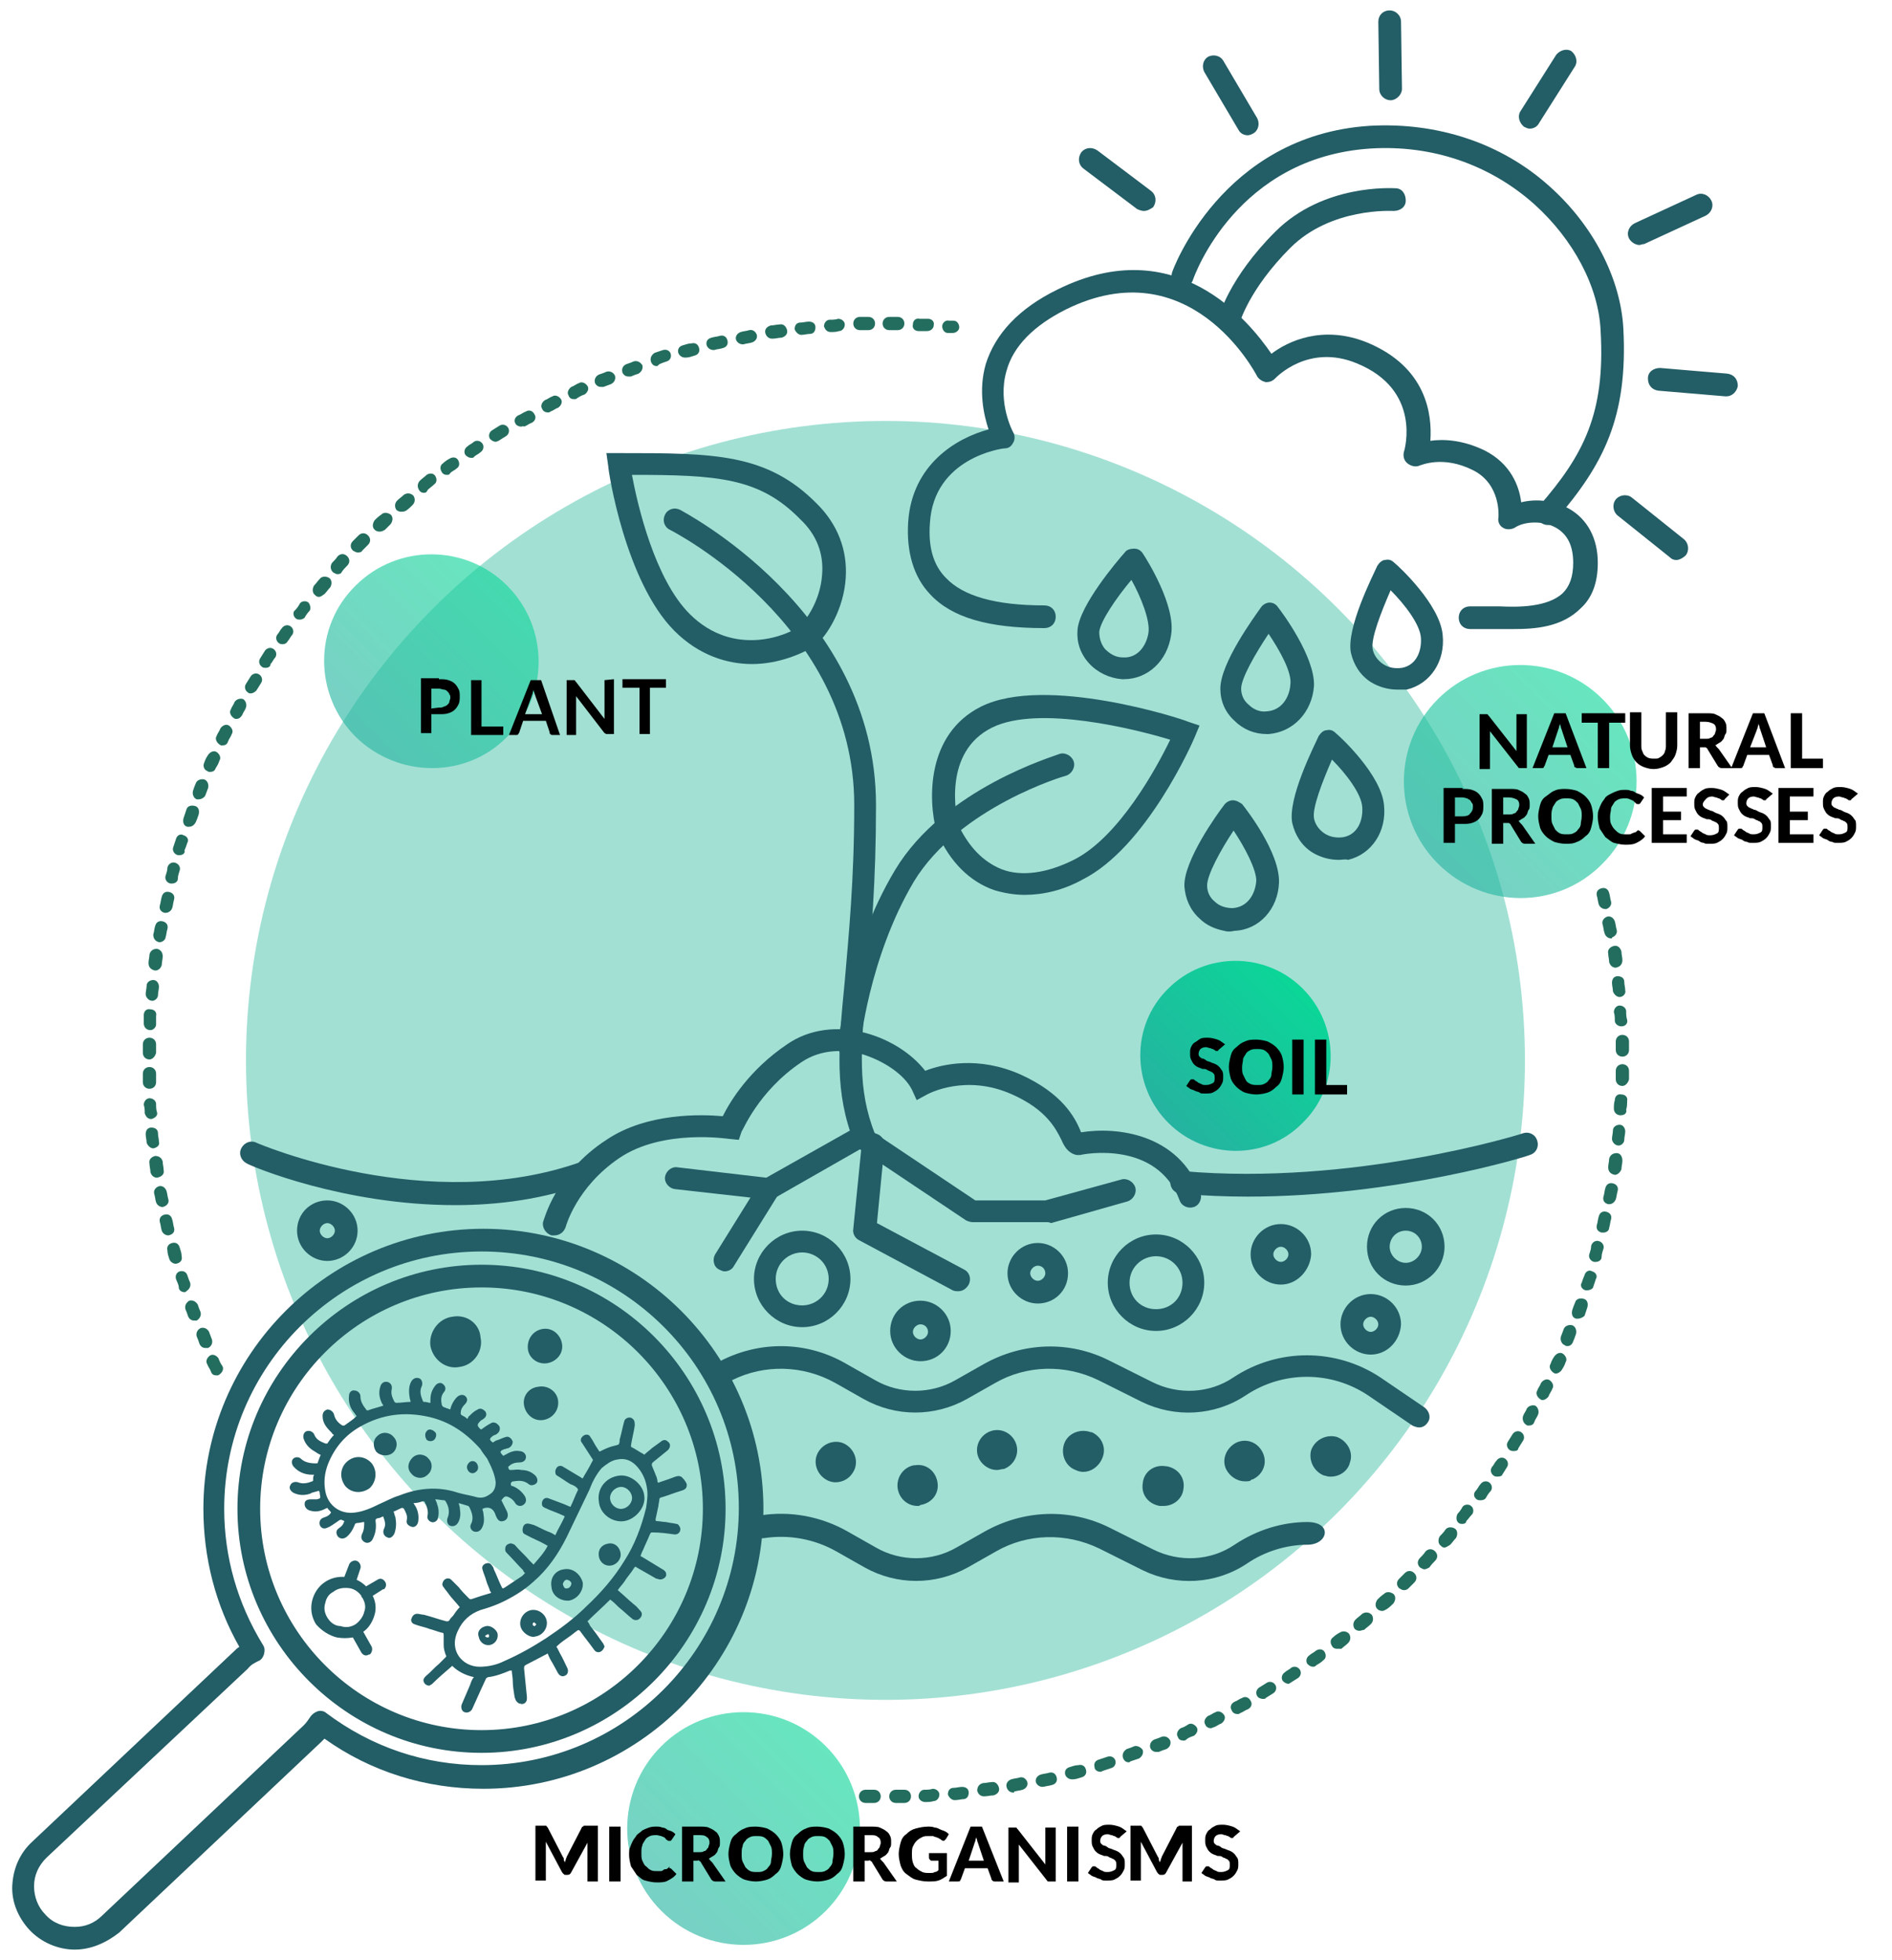 <?xml version="1.0" encoding="UTF-8"?>
<!-- Generator: Adobe Illustrator 27.1.1, SVG Export Plug-In . SVG Version: 6.00 Build 0)  -->
<svg xmlns="http://www.w3.org/2000/svg" xmlns:xlink="http://www.w3.org/1999/xlink" version="1.1" id="Calque_1" x="0px" y="0px" viewBox="0 0 200 207.2" style="enable-background:new 0 0 200 207.2;" xml:space="preserve">
<style type="text/css">
	.st0{fill:#236D5E;}
	.st1{opacity:0.5;fill:#49C2AA;enable-background:new    ;}
	.st2{fill:#235D66;}
	.st3{opacity:0.62;}
	.st4{fill:url(#SVGID_1_);}
	.st5{fill:url(#SVGID_00000058567220232553227790000008692981053811294910_);}
	.st6{fill:url(#SVGID_00000034064229697702112810000000244480197440835771_);}
	.st7{fill:url(#SVGID_00000045608730768189373870000010541278479108268679_);}
</style>
<g>
	<g>
		<g>
			<path class="st0" d="M100.7,35.2L100.7,35.2h-0.5c-0.4,0-0.6-0.4-0.6-0.7c0-0.4,0.4-0.7,0.7-0.6h0.5c0.4,0,0.6,0.4,0.6,0.7     C101.4,34.9,101.1,35.2,100.7,35.2z"></path>
		</g>
		<g>
			<path class="st0" d="M22.9,145.4c-0.3,0-0.5-0.1-0.6-0.4c-0.1-0.3-0.3-0.5-0.4-0.8c-0.2-0.3,0-0.7,0.3-0.9s0.7,0,0.9,0.3     c0.1,0.3,0.2,0.5,0.4,0.8c0.2,0.3,0,0.7-0.3,0.9C23.1,145.4,23,145.4,22.9,145.4z M21.7,142.5c-0.3,0-0.5-0.2-0.6-0.4     c-0.1-0.3-0.2-0.6-0.3-0.8c-0.1-0.3,0-0.7,0.4-0.9c0.3-0.1,0.7,0,0.9,0.4c0.1,0.3,0.2,0.5,0.3,0.8c0.1,0.3,0,0.7-0.4,0.9     C21.8,142.5,21.7,142.5,21.7,142.5z M20.5,139.6c-0.3,0-0.5-0.2-0.6-0.4c-0.1-0.3-0.2-0.6-0.3-0.8c-0.1-0.4,0.1-0.7,0.4-0.9     c0.4-0.1,0.7,0.1,0.9,0.4c0.1,0.3,0.2,0.6,0.3,0.8c0.1,0.4-0.1,0.7-0.4,0.9C20.7,139.6,20.6,139.6,20.5,139.6z M19.5,136.6     c-0.3,0-0.6-0.2-0.6-0.5s-0.2-0.6-0.3-0.9c-0.1-0.4,0.1-0.7,0.4-0.8c0.4-0.1,0.7,0.1,0.8,0.4c0.1,0.3,0.2,0.6,0.3,0.8     c0.1,0.4-0.1,0.7-0.4,0.9C19.6,136.6,19.6,136.6,19.5,136.6z M18.6,133.6c-0.3,0-0.6-0.2-0.7-0.5s-0.2-0.6-0.2-0.9     c-0.1-0.4,0.1-0.7,0.5-0.8s0.7,0.1,0.8,0.5c0.1,0.3,0.2,0.6,0.2,0.9C19.3,133.2,19.1,133.5,18.6,133.6     C18.7,133.6,18.7,133.6,18.6,133.6z M17.8,130.6c-0.3,0-0.6-0.2-0.7-0.5s-0.1-0.6-0.2-0.9c-0.1-0.4,0.1-0.7,0.5-0.8     s0.7,0.1,0.8,0.5c0.1,0.3,0.1,0.6,0.2,0.9C18.5,130.2,18.3,130.5,17.8,130.6C17.9,130.6,17.9,130.6,17.8,130.6z M17.2,127.6     c-0.3,0-0.6-0.2-0.7-0.5s-0.1-0.6-0.2-0.9c-0.1-0.4,0.2-0.7,0.5-0.8c0.4-0.1,0.7,0.2,0.8,0.5c0.1,0.3,0.1,0.6,0.2,0.9     C17.9,127.2,17.6,127.5,17.2,127.6L17.2,127.6z M16.6,124.5c-0.3,0-0.6-0.2-0.7-0.6c0-0.3-0.1-0.6-0.1-0.9     c-0.1-0.4,0.2-0.7,0.6-0.8c0.4,0,0.7,0.2,0.8,0.6c0,0.3,0.1,0.6,0.1,0.9C17.4,124.1,17.1,124.4,16.6,124.5     C16.7,124.5,16.7,124.5,16.6,124.5z M16.2,121.4c-0.3,0-0.6-0.3-0.7-0.6c0-0.3-0.1-0.6-0.1-0.9c0-0.4,0.2-0.7,0.6-0.7     s0.7,0.2,0.7,0.6c0,0.3,0.1,0.6,0.1,0.9C16.9,121,16.7,121.3,16.2,121.4C16.3,121.4,16.3,121.4,16.2,121.4z M16,118.3     c-0.4,0-0.6-0.3-0.7-0.6c0-0.3,0-0.6-0.1-0.9c0-0.4,0.3-0.7,0.6-0.7c0.4,0,0.7,0.3,0.7,0.6c0,0.3,0,0.6,0.1,0.9     C16.7,117.9,16.4,118.2,16,118.3L16,118.3z M15.8,115.1c-0.4,0-0.7-0.3-0.7-0.7c0-0.3,0-0.6,0-0.9c0-0.4,0.3-0.7,0.7-0.7     c0.4,0,0.7,0.3,0.7,0.7c0,0.3,0,0.6,0,0.9C16.5,114.8,16.2,115.1,15.8,115.1L15.8,115.1z M15.8,112L15.8,112     c-0.4,0-0.7-0.3-0.7-0.7c0-0.3,0-0.6,0-0.9c0-0.4,0.3-0.7,0.7-0.7c0.4,0,0.7,0.3,0.7,0.7c0,0.3,0,0.6,0,0.9     C16.4,111.7,16.1,112,15.8,112z M15.9,108.9C15.8,108.9,15.8,108.9,15.9,108.9c-0.4,0-0.7-0.3-0.7-0.7c0-0.3,0-0.6,0-0.9     c0-0.4,0.3-0.7,0.7-0.6c0.4,0,0.7,0.3,0.6,0.7c0,0.3,0,0.6,0,0.9C16.5,108.6,16.2,108.9,15.9,108.9z M16.1,105.8     C16.1,105.8,16,105.8,16.1,105.8c-0.4,0-0.7-0.4-0.7-0.7c0-0.3,0.1-0.6,0.1-0.9c0-0.4,0.4-0.6,0.7-0.6c0.4,0,0.6,0.4,0.6,0.7     c0,0.3-0.1,0.6-0.1,0.9C16.7,105.5,16.4,105.8,16.1,105.8z M16.4,102.6L16.4,102.6c-0.5-0.1-0.7-0.4-0.7-0.8     c0-0.3,0.1-0.6,0.1-0.9c0.1-0.4,0.4-0.6,0.8-0.6c0.4,0.1,0.6,0.4,0.6,0.8c0,0.3-0.1,0.6-0.1,0.9C17,102.4,16.7,102.6,16.4,102.6z      M16.9,99.6h-0.1c-0.4-0.1-0.6-0.4-0.6-0.8c0.1-0.3,0.1-0.6,0.2-0.9c0.1-0.4,0.4-0.6,0.8-0.5s0.6,0.4,0.5,0.8     c-0.1,0.3-0.1,0.6-0.2,0.9C17.5,99.3,17.2,99.6,16.9,99.6z M17.5,96.5h-0.1c-0.4-0.1-0.6-0.4-0.5-0.8c0.1-0.3,0.1-0.6,0.2-0.9     c0.1-0.4,0.4-0.6,0.8-0.5s0.6,0.4,0.5,0.8c-0.1,0.3-0.1,0.6-0.2,0.9C18.1,96.3,17.8,96.5,17.5,96.5z M18.2,93.4     c-0.1,0-0.1,0-0.2,0c-0.4-0.1-0.6-0.5-0.5-0.8s0.2-0.6,0.2-0.9c0.1-0.4,0.5-0.6,0.8-0.5c0.4,0.1,0.6,0.5,0.5,0.8     s-0.2,0.6-0.2,0.9C18.8,93.2,18.5,93.4,18.2,93.4z M19,90.4c-0.1,0-0.1,0-0.2,0c-0.4-0.1-0.6-0.5-0.5-0.8s0.2-0.6,0.3-0.9     c0.1-0.4,0.5-0.6,0.8-0.4c0.4,0.1,0.6,0.5,0.4,0.8c-0.1,0.3-0.2,0.6-0.3,0.8C19.6,90.2,19.3,90.4,19,90.4z M20,87.4     c-0.1,0-0.1,0-0.2,0c-0.4-0.1-0.5-0.5-0.4-0.9c0.1-0.3,0.2-0.6,0.3-0.9c0.1-0.4,0.5-0.5,0.9-0.4s0.5,0.5,0.4,0.9     c-0.1,0.3-0.2,0.6-0.3,0.8C20.5,87.3,20.2,87.4,20,87.4z M21,84.5c-0.1,0-0.2,0-0.2,0c-0.3-0.1-0.5-0.5-0.4-0.9     c0.1-0.3,0.2-0.6,0.3-0.8c0.1-0.3,0.5-0.5,0.9-0.4c0.3,0.1,0.5,0.5,0.4,0.9c-0.1,0.3-0.2,0.5-0.3,0.8     C21.6,84.3,21.3,84.5,21,84.5z M22.2,81.6c-0.1,0-0.2,0-0.3-0.1c-0.3-0.1-0.5-0.5-0.3-0.9c0.1-0.3,0.2-0.5,0.4-0.8     c0.2-0.3,0.6-0.5,0.9-0.3s0.5,0.6,0.3,0.9c-0.1,0.3-0.2,0.5-0.4,0.8C22.7,81.5,22.5,81.6,22.2,81.6z M23.5,78.8     c-0.1,0-0.2,0-0.3-0.1c-0.3-0.2-0.5-0.6-0.3-0.9c0.1-0.3,0.3-0.5,0.4-0.8c0.2-0.3,0.6-0.5,0.9-0.3s0.5,0.6,0.3,0.9     c-0.1,0.3-0.3,0.5-0.4,0.8C24,78.7,23.8,78.8,23.5,78.8z M25,76c-0.1,0-0.2,0-0.3-0.1c-0.3-0.2-0.5-0.6-0.3-0.9     c0.1-0.3,0.3-0.5,0.4-0.8c0.2-0.3,0.6-0.4,0.9-0.3c0.3,0.2,0.4,0.6,0.3,0.9s-0.3,0.5-0.4,0.8C25.4,75.9,25.2,76,25,76z      M26.5,73.3c-0.1,0-0.2,0-0.3-0.1c-0.3-0.2-0.4-0.6-0.2-0.9c0.2-0.3,0.3-0.5,0.5-0.8s0.6-0.4,0.9-0.2c0.3,0.2,0.4,0.6,0.2,0.9     c-0.2,0.3-0.3,0.5-0.5,0.8C26.9,73.2,26.7,73.3,26.5,73.3z M28.1,70.6c-0.1,0-0.3,0-0.4-0.1c-0.3-0.2-0.4-0.6-0.2-0.9     c0.2-0.3,0.3-0.5,0.5-0.8s0.6-0.4,0.9-0.2c0.3,0.2,0.4,0.6,0.2,0.9c-0.2,0.2-0.3,0.5-0.5,0.7C28.6,70.5,28.3,70.6,28.1,70.6z      M29.9,68.1c-0.1,0-0.3,0-0.4-0.1c-0.3-0.2-0.4-0.6-0.2-0.9c0.2-0.2,0.3-0.5,0.5-0.7c0.2-0.3,0.6-0.4,0.9-0.2     c0.3,0.2,0.4,0.6,0.2,0.9c-0.2,0.2-0.3,0.5-0.5,0.7C30.3,68,30.1,68.1,29.9,68.1z M31.7,65.5c-0.1,0-0.3,0-0.4-0.1     c-0.3-0.2-0.4-0.7-0.1-0.9c0.2-0.2,0.4-0.5,0.5-0.7c0.2-0.3,0.7-0.3,0.9-0.1s0.3,0.7,0.1,0.9s-0.4,0.5-0.5,0.7     C32.1,65.4,31.9,65.5,31.7,65.5z M33.7,63.1c-0.2,0-0.3-0.1-0.4-0.2c-0.3-0.2-0.3-0.7-0.1-1c0.2-0.2,0.4-0.5,0.6-0.7     c0.2-0.3,0.7-0.3,1-0.1s0.3,0.7,0.1,1c-0.2,0.2-0.4,0.5-0.6,0.7C34,63,33.9,63.1,33.7,63.1z M35.7,60.7c-0.2,0-0.3-0.1-0.5-0.2     c-0.3-0.3-0.3-0.7-0.1-1c0.2-0.2,0.4-0.4,0.6-0.7c0.3-0.3,0.7-0.3,1,0s0.3,0.7,0,1c-0.2,0.2-0.4,0.4-0.6,0.7     C36.1,60.6,35.9,60.7,35.7,60.7z M37.8,58.4c-0.2,0-0.3-0.1-0.5-0.2c-0.3-0.3-0.3-0.7,0-1c0.2-0.2,0.4-0.4,0.6-0.6     c0.3-0.3,0.7-0.3,1,0s0.3,0.7,0,1c-0.2,0.2-0.4,0.4-0.6,0.6C38.2,58.4,38,58.4,37.8,58.4z M40.1,56.2c-0.2,0-0.4-0.1-0.5-0.2     c-0.3-0.3-0.2-0.7,0-1c0.2-0.2,0.4-0.4,0.7-0.6c0.3-0.3,0.7-0.2,1,0c0.3,0.3,0.2,0.7,0,1c-0.2,0.2-0.4,0.4-0.6,0.6     C40.4,56.2,40.2,56.2,40.1,56.2z M42.4,54.1c-0.2,0-0.4-0.1-0.5-0.2c-0.2-0.3-0.2-0.7,0.1-1c0.2-0.2,0.5-0.4,0.7-0.6     c0.3-0.2,0.7-0.2,1,0.1c0.2,0.3,0.2,0.7-0.1,1c-0.2,0.2-0.4,0.4-0.7,0.6C42.7,54.1,42.5,54.1,42.4,54.1z M44.8,52.1     c-0.2,0-0.4-0.1-0.5-0.3c-0.2-0.3-0.2-0.7,0.1-1c0.2-0.2,0.5-0.4,0.7-0.6c0.3-0.2,0.7-0.2,0.9,0.1s0.2,0.7-0.1,0.9     c-0.2,0.2-0.5,0.4-0.7,0.6C45.1,52.1,44.9,52.1,44.8,52.1z M47.2,50.2c-0.2,0-0.4-0.1-0.5-0.3c-0.2-0.3-0.2-0.7,0.1-0.9     c0.2-0.2,0.5-0.4,0.7-0.5c0.3-0.2,0.7-0.2,0.9,0.1s0.2,0.7-0.1,0.9c-0.2,0.2-0.5,0.3-0.7,0.5C47.5,50.2,47.4,50.2,47.2,50.2z      M49.8,48.4c-0.2,0-0.4-0.1-0.6-0.3c-0.2-0.3-0.1-0.7,0.2-0.9c0.2-0.2,0.5-0.3,0.7-0.5c0.3-0.2,0.7-0.1,0.9,0.2s0.1,0.7-0.2,0.9     c-0.2,0.2-0.5,0.3-0.7,0.5C50.1,48.4,49.9,48.4,49.8,48.4z M52.4,46.7c-0.2,0-0.4-0.1-0.6-0.3c-0.2-0.3-0.1-0.7,0.2-0.9     s0.5-0.3,0.8-0.5s0.7-0.1,0.9,0.2s0.1,0.7-0.2,0.9s-0.5,0.3-0.8,0.5C52.7,46.6,52.5,46.7,52.4,46.7z M55.1,45.1     c-0.2,0-0.5-0.1-0.6-0.3c-0.2-0.3-0.1-0.7,0.3-0.9c0.3-0.1,0.5-0.3,0.8-0.4c0.3-0.2,0.7-0.1,0.9,0.3c0.2,0.3,0.1,0.7-0.3,0.9     c-0.3,0.1-0.5,0.3-0.8,0.4C55.3,45,55.2,45.1,55.1,45.1z M57.9,43.6c-0.2,0-0.5-0.1-0.6-0.4c-0.2-0.3,0-0.7,0.3-0.9     c0.3-0.1,0.5-0.3,0.8-0.4c0.3-0.2,0.7,0,0.9,0.3s0,0.7-0.3,0.9c-0.3,0.1-0.5,0.3-0.8,0.4C58.1,43.6,58,43.6,57.9,43.6z      M60.7,42.2c-0.3,0-0.5-0.1-0.6-0.4c-0.2-0.3,0-0.7,0.3-0.9c0.3-0.1,0.5-0.3,0.8-0.4c0.3-0.2,0.7,0,0.9,0.3s0,0.7-0.3,0.9     c-0.3,0.1-0.5,0.2-0.8,0.4C60.9,42.2,60.8,42.2,60.7,42.2z M63.5,40.9c-0.3,0-0.5-0.2-0.6-0.4c-0.1-0.3,0-0.7,0.4-0.9     c0.3-0.1,0.6-0.2,0.8-0.3c0.3-0.1,0.7,0,0.9,0.4c0.1,0.3,0,0.7-0.4,0.9c-0.3,0.1-0.5,0.2-0.8,0.3C63.7,40.9,63.6,40.9,63.5,40.9z      M66.4,39.8c-0.3,0-0.5-0.2-0.6-0.4c-0.1-0.4,0-0.7,0.4-0.9c0.3-0.1,0.6-0.2,0.8-0.3c0.4-0.1,0.7,0.1,0.9,0.4     c0.1,0.4-0.1,0.7-0.4,0.9c-0.3,0.1-0.6,0.2-0.8,0.3C66.6,39.8,66.5,39.8,66.4,39.8z M69.4,38.7c-0.3,0-0.5-0.2-0.6-0.5     c-0.1-0.4,0.1-0.7,0.4-0.9c0.3-0.1,0.6-0.2,0.9-0.3c0.4-0.1,0.7,0.1,0.8,0.4c0.1,0.4-0.1,0.7-0.4,0.8s-0.6,0.2-0.8,0.3     C69.5,38.7,69.5,38.7,69.4,38.7z M72.4,37.8c-0.3,0-0.6-0.2-0.7-0.5c-0.1-0.4,0.1-0.7,0.5-0.8c0.3-0.1,0.6-0.2,0.9-0.2     c0.4-0.1,0.7,0.1,0.8,0.5c0.1,0.4-0.1,0.7-0.5,0.8c-0.3,0.1-0.6,0.2-0.9,0.2C72.5,37.8,72.5,37.8,72.4,37.8z M75.4,37     c-0.3,0-0.6-0.2-0.7-0.5c-0.1-0.4,0.1-0.7,0.5-0.8c0.3-0.1,0.6-0.1,0.9-0.2c0.4-0.1,0.7,0.1,0.8,0.5c0.1,0.4-0.1,0.7-0.5,0.8     c-0.3,0.1-0.6,0.1-0.9,0.2C75.5,37,75.5,37,75.4,37z M78.5,36.4c-0.3,0-0.6-0.2-0.7-0.5c-0.1-0.4,0.2-0.7,0.5-0.8     s0.6-0.1,0.9-0.2c0.4-0.1,0.7,0.2,0.8,0.5c0.1,0.4-0.2,0.7-0.5,0.8s-0.6,0.1-0.9,0.2C78.6,36.4,78.5,36.4,78.5,36.4z M81.6,35.8     c-0.3,0-0.6-0.2-0.7-0.6c-0.1-0.4,0.2-0.7,0.6-0.8c0.3,0,0.6-0.1,0.9-0.1c0.4-0.1,0.7,0.2,0.8,0.6c0.1,0.4-0.2,0.7-0.6,0.8     c-0.3,0-0.6,0.1-0.9,0.1C81.6,35.8,81.6,35.8,81.6,35.8z M84.7,35.4c-0.3,0-0.6-0.3-0.7-0.6c0-0.4,0.2-0.7,0.6-0.7     c0.3,0,0.6-0.1,0.9-0.1c0.4,0,0.7,0.2,0.7,0.6c0,0.4-0.2,0.7-0.6,0.7C85.3,35.3,85,35.4,84.7,35.4L84.7,35.4z M87.8,35.1     c-0.4,0-0.6-0.3-0.7-0.6c0-0.4,0.3-0.7,0.6-0.7c0.3,0,0.6,0,0.9-0.1c0.4,0,0.7,0.3,0.7,0.6c0,0.4-0.3,0.7-0.6,0.7     C88.4,35.1,88.1,35.1,87.8,35.1L87.8,35.1z M98,35L98,35c-0.3,0-0.6,0-0.9,0c-0.4,0-0.7-0.3-0.6-0.7c0-0.4,0.3-0.7,0.7-0.6     c0.3,0,0.6,0,0.9,0c0.4,0,0.7,0.3,0.6,0.7C98.7,34.7,98.4,35,98,35z M90.9,34.9c-0.4,0-0.7-0.3-0.7-0.7s0.3-0.7,0.7-0.7     c0.3,0,0.6,0,0.9,0c0.4,0,0.7,0.3,0.7,0.7s-0.3,0.7-0.7,0.7C91.5,34.9,91.2,34.9,90.9,34.9L90.9,34.9z M94.9,34.9L94.9,34.9     c-0.3,0-0.6,0-0.9,0c-0.4,0-0.7-0.3-0.7-0.7s0.3-0.7,0.7-0.7l0,0c0.3,0,0.6,0,0.9,0c0.4,0,0.7,0.3,0.7,0.7     C95.6,34.6,95.3,34.9,94.9,34.9z"></path>
		</g>
	</g>
	<g>
		<g>
			<path class="st0" d="M94.7,190.6c-0.4,0-0.7-0.3-0.7-0.7s0.3-0.7,0.7-0.7c0.3,0,0.6,0,0.9,0l0,0c0.4,0,0.7,0.3,0.7,0.7     s-0.3,0.7-0.7,0.7C95.3,190.6,95,190.6,94.7,190.6L94.7,190.6z M92.4,190.6L92.4,190.6c-0.3,0-0.6,0-0.9,0     c-0.4,0-0.7-0.3-0.7-0.7s0.3-0.7,0.7-0.7l0,0c0.3,0,0.6,0,0.9,0c0.4,0,0.7,0.3,0.7,0.7S92.8,190.6,92.4,190.6z M97.8,190.5     c-0.4,0-0.7-0.3-0.7-0.6c0-0.4,0.3-0.7,0.6-0.7c0.3,0,0.6,0,0.9-0.1c0.4,0,0.7,0.3,0.7,0.6c0,0.4-0.3,0.7-0.6,0.7     C98.4,190.5,98.1,190.5,97.8,190.5L97.8,190.5z M100.9,190.3c-0.3,0-0.6-0.3-0.7-0.6c0-0.4,0.2-0.7,0.6-0.7     c0.3,0,0.6-0.1,0.9-0.1c0.4,0,0.7,0.2,0.7,0.6c0,0.4-0.2,0.7-0.6,0.7C101.6,190.2,101.3,190.3,100.9,190.3     C101,190.3,100.9,190.3,100.9,190.3z M104,189.9c-0.3,0-0.6-0.2-0.7-0.6c0-0.4,0.2-0.7,0.6-0.8c0.3,0,0.6-0.1,0.9-0.1     c0.4-0.1,0.7,0.2,0.8,0.6c0.1,0.4-0.2,0.7-0.6,0.8C104.7,189.8,104.4,189.9,104,189.9C104.1,189.9,104.1,189.9,104,189.9z      M107.1,189.5c-0.3,0-0.6-0.2-0.7-0.6c-0.1-0.4,0.2-0.7,0.5-0.8s0.6-0.1,0.9-0.2c0.4-0.1,0.7,0.2,0.8,0.5     c0.1,0.4-0.2,0.7-0.5,0.8s-0.6,0.1-0.9,0.2C107.2,189.5,107.2,189.5,107.1,189.5z M110.2,188.9c-0.3,0-0.6-0.2-0.7-0.5     c-0.1-0.4,0.2-0.7,0.5-0.8s0.6-0.1,0.9-0.2c0.4-0.1,0.7,0.1,0.8,0.5c0.1,0.4-0.1,0.7-0.5,0.8c-0.3,0.1-0.6,0.1-0.9,0.2     C110.3,188.8,110.3,188.9,110.2,188.9z M113.3,188.1c-0.3,0-0.6-0.2-0.7-0.5c-0.1-0.4,0.1-0.7,0.5-0.8c0.3-0.1,0.6-0.2,0.9-0.2     c0.4-0.1,0.7,0.1,0.8,0.5c0.1,0.4-0.1,0.7-0.5,0.8c-0.3,0.1-0.6,0.2-0.9,0.2C113.4,188.1,113.3,188.1,113.3,188.1z M116.3,187.3     c-0.3,0-0.6-0.2-0.6-0.5c-0.1-0.4,0.1-0.7,0.5-0.8c0.3-0.1,0.6-0.2,0.9-0.3c0.4-0.1,0.7,0.1,0.8,0.4c0.1,0.4-0.1,0.7-0.4,0.8     s-0.6,0.2-0.9,0.3C116.4,187.3,116.4,187.3,116.3,187.3z M119.3,186.3c-0.3,0-0.5-0.2-0.6-0.5c-0.1-0.4,0.1-0.7,0.4-0.9     c0.3-0.1,0.6-0.2,0.8-0.3c0.3-0.1,0.7,0.1,0.9,0.4c0.1,0.4-0.1,0.7-0.4,0.9c-0.3,0.1-0.6,0.2-0.9,0.3     C119.4,186.3,119.4,186.3,119.3,186.3z M122.2,185.2c-0.3,0-0.5-0.2-0.6-0.4c-0.1-0.3,0-0.7,0.4-0.9c0.3-0.1,0.6-0.2,0.8-0.3     c0.3-0.1,0.7,0,0.9,0.4c0.1,0.3,0,0.7-0.4,0.9c-0.3,0.1-0.6,0.2-0.8,0.3C122.4,185.2,122.3,185.2,122.2,185.2z M125.1,184     c-0.3,0-0.5-0.1-0.6-0.4c-0.2-0.3,0-0.7,0.3-0.9c0.3-0.1,0.5-0.2,0.8-0.4s0.7,0,0.9,0.3c0.2,0.3,0,0.7-0.3,0.9     c-0.3,0.1-0.6,0.2-0.8,0.4C125.3,184,125.2,184,125.1,184z M128,182.7c-0.2,0-0.5-0.1-0.6-0.4c-0.2-0.3,0-0.7,0.3-0.9     c0.3-0.1,0.5-0.3,0.8-0.4c0.3-0.2,0.7,0,0.9,0.3s0,0.7-0.3,0.9c-0.3,0.1-0.5,0.3-0.8,0.4C128.2,182.6,128.1,182.7,128,182.7z      M130.8,181.2c-0.2,0-0.5-0.1-0.6-0.4c-0.2-0.3-0.1-0.7,0.3-0.9c0.3-0.1,0.5-0.3,0.8-0.4c0.3-0.2,0.7-0.1,0.9,0.3     c0.2,0.3,0.1,0.7-0.3,0.9c-0.3,0.1-0.5,0.3-0.8,0.4C131,181.2,130.9,181.2,130.8,181.2z M133.5,179.6c-0.2,0-0.5-0.1-0.6-0.3     c-0.2-0.3-0.1-0.7,0.2-0.9s0.5-0.3,0.8-0.5s0.7-0.1,0.9,0.2s0.1,0.7-0.2,0.9s-0.5,0.3-0.8,0.5     C133.8,179.6,133.6,179.6,133.5,179.6z M136.2,178c-0.2,0-0.4-0.1-0.6-0.3c-0.2-0.3-0.1-0.7,0.2-0.9c0.2-0.2,0.5-0.3,0.7-0.5     c0.3-0.2,0.7-0.1,0.9,0.2s0.1,0.7-0.2,0.9s-0.5,0.3-0.8,0.5C136.4,177.9,136.3,178,136.2,178z M138.8,176.2     c-0.2,0-0.4-0.1-0.6-0.3c-0.2-0.3-0.1-0.7,0.2-0.9c0.2-0.2,0.5-0.3,0.7-0.5c0.3-0.2,0.7-0.2,0.9,0.1s0.2,0.7-0.1,0.9     c-0.2,0.2-0.5,0.4-0.7,0.5C139,176.2,138.9,176.2,138.8,176.2z M141.3,174.3c-0.2,0-0.4-0.1-0.5-0.3c-0.2-0.3-0.2-0.7,0.1-0.9     c0.2-0.2,0.5-0.4,0.7-0.5c0.3-0.2,0.7-0.2,1,0.1c0.2,0.3,0.2,0.7-0.1,1c-0.2,0.2-0.5,0.4-0.7,0.6     C141.6,174.3,141.4,174.3,141.3,174.3z M143.7,172.4c-0.2,0-0.4-0.1-0.5-0.2c-0.2-0.3-0.2-0.7,0.1-1c0.2-0.2,0.5-0.4,0.7-0.6     c0.3-0.2,0.7-0.2,1,0.1c0.2,0.3,0.2,0.7-0.1,1c-0.2,0.2-0.5,0.4-0.7,0.6C144,172.3,143.9,172.4,143.7,172.4z M146.1,170.3     c-0.2,0-0.4-0.1-0.5-0.2c-0.3-0.3-0.2-0.7,0-1c0.2-0.2,0.4-0.4,0.7-0.6c0.3-0.3,0.7-0.2,1,0c0.3,0.3,0.2,0.7,0,1     c-0.2,0.2-0.4,0.4-0.7,0.6C146.4,170.2,146.3,170.3,146.1,170.3z M148.4,168.1c-0.2,0-0.3-0.1-0.5-0.2c-0.3-0.3-0.3-0.7,0-1     c0.2-0.2,0.4-0.4,0.6-0.6c0.3-0.3,0.7-0.3,1,0s0.3,0.7,0,1c-0.2,0.2-0.4,0.4-0.6,0.6C148.7,168.1,148.5,168.1,148.4,168.1z      M150.6,165.9c-0.2,0-0.3-0.1-0.5-0.2c-0.3-0.3-0.3-0.7,0-1c0.2-0.2,0.4-0.4,0.6-0.7c0.3-0.3,0.7-0.3,1,0s0.3,0.7,0,1     c-0.2,0.2-0.4,0.4-0.6,0.7C150.9,165.8,150.7,165.9,150.6,165.9z M152.7,163.6c-0.2,0-0.3-0.1-0.4-0.2c-0.3-0.2-0.3-0.7-0.1-1     c0.2-0.2,0.4-0.4,0.6-0.7c0.2-0.3,0.7-0.3,1-0.1s0.3,0.7,0.1,1c-0.2,0.2-0.4,0.5-0.6,0.7C153,163.5,152.8,163.6,152.7,163.6z      M154.6,161.1c-0.1,0-0.3,0-0.4-0.1c-0.3-0.2-0.3-0.7-0.1-1c0.2-0.2,0.4-0.5,0.5-0.7c0.2-0.3,0.7-0.3,0.9-0.1     c0.3,0.2,0.3,0.7,0.1,0.9s-0.4,0.5-0.6,0.7C155,161,154.8,161.1,154.6,161.1z M156.5,158.6c-0.1,0-0.3,0-0.4-0.1     c-0.3-0.2-0.4-0.6-0.1-0.9c0.2-0.2,0.3-0.5,0.5-0.7c0.2-0.3,0.6-0.4,0.9-0.2c0.3,0.2,0.4,0.6,0.2,0.9c-0.2,0.2-0.4,0.5-0.5,0.7     C157,158.5,156.8,158.6,156.5,158.6z M158.3,156.1c-0.1,0-0.3,0-0.4-0.1c-0.3-0.2-0.4-0.6-0.2-0.9c0.2-0.2,0.3-0.5,0.5-0.7     c0.2-0.3,0.6-0.4,0.9-0.2c0.3,0.2,0.4,0.6,0.2,0.9c-0.2,0.3-0.3,0.5-0.5,0.8C158.8,156,158.6,156.1,158.3,156.1z M160,153.4     c-0.1,0-0.2,0-0.4-0.1c-0.3-0.2-0.4-0.6-0.2-0.9c0.2-0.3,0.3-0.5,0.5-0.8s0.6-0.4,0.9-0.2c0.3,0.2,0.4,0.6,0.2,0.9     c-0.2,0.3-0.3,0.5-0.5,0.8C160.5,153.3,160.3,153.4,160,153.4z M161.6,150.7c-0.1,0-0.2,0-0.3-0.1c-0.3-0.2-0.4-0.6-0.3-0.9     c0.1-0.3,0.3-0.5,0.4-0.8c0.2-0.3,0.6-0.4,0.9-0.3c0.3,0.2,0.4,0.6,0.3,0.9c-0.1,0.3-0.3,0.5-0.4,0.8     C162.1,150.6,161.9,150.7,161.6,150.7z M163.1,148c-0.1,0-0.2,0-0.3-0.1c-0.3-0.2-0.5-0.6-0.3-0.9c0.1-0.3,0.3-0.5,0.4-0.8     c0.2-0.3,0.6-0.5,0.9-0.3c0.3,0.2,0.5,0.6,0.3,0.9c-0.1,0.3-0.3,0.5-0.4,0.8C163.6,147.8,163.3,148,163.1,148z M164.5,145.2     c-0.1,0-0.2,0-0.3-0.1c-0.3-0.2-0.5-0.6-0.3-0.9c0.1-0.3,0.2-0.5,0.4-0.8s0.6-0.5,0.9-0.3c0.3,0.2,0.5,0.6,0.3,0.9     c-0.1,0.3-0.2,0.5-0.4,0.8C165,145,164.7,145.2,164.5,145.2z M165.7,142.3c-0.1,0-0.2,0-0.3-0.1c-0.3-0.1-0.5-0.5-0.4-0.9     c0.1-0.3,0.2-0.5,0.3-0.8s0.5-0.5,0.9-0.4c0.3,0.1,0.5,0.5,0.4,0.9c-0.1,0.3-0.2,0.6-0.3,0.8C166.2,142.1,166,142.3,165.7,142.3z      M166.8,139.4c-0.1,0-0.2,0-0.2,0c-0.4-0.1-0.5-0.5-0.4-0.9c0.1-0.3,0.2-0.6,0.3-0.8c0.1-0.4,0.5-0.5,0.9-0.4s0.5,0.5,0.4,0.9     c-0.1,0.3-0.2,0.6-0.3,0.9C167.4,139.2,167.1,139.4,166.8,139.4z M167.8,136.4c-0.1,0-0.1,0-0.2,0c-0.4-0.1-0.6-0.5-0.4-0.8     c0.1-0.3,0.2-0.6,0.3-0.8c0.1-0.4,0.5-0.6,0.8-0.4c0.4,0.1,0.6,0.5,0.4,0.8c-0.1,0.3-0.2,0.6-0.3,0.9     C168.4,136.2,168.1,136.4,167.8,136.4z M168.7,133.4c-0.1,0-0.1,0-0.2,0c-0.4-0.1-0.6-0.5-0.5-0.8s0.2-0.6,0.2-0.9     c0.1-0.4,0.5-0.6,0.8-0.5c0.4,0.1,0.6,0.5,0.5,0.8s-0.2,0.6-0.2,0.9C169.3,133.2,169,133.4,168.7,133.4z M169.5,130.3     c-0.1,0-0.1,0-0.2,0c-0.4-0.1-0.6-0.4-0.5-0.8c0.1-0.3,0.1-0.6,0.2-0.9c0.1-0.4,0.4-0.6,0.8-0.5c0.4,0.1,0.6,0.4,0.5,0.8     c-0.1,0.3-0.1,0.6-0.2,0.9C170.1,130.1,169.8,130.3,169.5,130.3z M170.1,127.3H170c-0.4-0.1-0.6-0.4-0.5-0.8     c0.1-0.3,0.1-0.6,0.2-0.9c0.1-0.4,0.4-0.6,0.8-0.5c0.4,0.1,0.6,0.4,0.5,0.8c-0.1,0.3-0.1,0.6-0.2,0.9     C170.7,127,170.5,127.3,170.1,127.3z M170.7,124.2C170.6,124.2,170.6,124.2,170.7,124.2c-0.5-0.1-0.7-0.4-0.7-0.8     c0-0.3,0.1-0.6,0.1-0.9c0.1-0.4,0.4-0.6,0.8-0.6c0.4,0,0.6,0.4,0.6,0.8c0,0.3-0.1,0.6-0.1,0.9C171.3,123.9,171,124.2,170.7,124.2     z M171.1,121.1C171,121.1,171,121.1,171.1,121.1c-0.4,0-0.7-0.4-0.7-0.7c0-0.3,0.1-0.6,0.1-0.9c0-0.4,0.4-0.6,0.7-0.6     c0.4,0,0.6,0.4,0.6,0.7c0,0.3-0.1,0.6-0.1,0.9C171.7,120.8,171.4,121.1,171.1,121.1z M171.3,117.9L171.3,117.9     c-0.4,0-0.7-0.3-0.7-0.7c0-0.3,0-0.6,0.1-0.9c0-0.4,0.3-0.7,0.7-0.6c0.4,0,0.7,0.3,0.6,0.7c0,0.3,0,0.6-0.1,0.9     C172,117.7,171.7,117.9,171.3,117.9z M171.5,114.8L171.5,114.8c-0.4,0-0.7-0.3-0.7-0.7c0-0.3,0-0.6,0-0.9c0-0.4,0.3-0.7,0.7-0.7     l0,0c0.4,0,0.7,0.3,0.7,0.7c0,0.3,0,0.6,0,0.9C172.1,114.5,171.8,114.8,171.5,114.8z M171.5,111.7c-0.4,0-0.7-0.3-0.7-0.7     c0-0.3,0-0.6,0-0.9c0-0.4,0.3-0.7,0.7-0.7s0.7,0.3,0.7,0.7c0,0.3,0,0.6,0,0.9C172.2,111.4,171.9,111.7,171.5,111.7L171.5,111.7z      M171.4,108.5c-0.4,0-0.7-0.3-0.7-0.6c0-0.3,0-0.6-0.1-0.9c0-0.4,0.3-0.7,0.6-0.7c0.4,0,0.7,0.3,0.7,0.6c0,0.3,0,0.6,0.1,0.9     C172.1,108.2,171.8,108.5,171.4,108.5L171.4,108.5z M171.2,105.4c-0.3,0-0.6-0.3-0.7-0.6c0-0.3-0.1-0.6-0.1-0.9     c0-0.4,0.2-0.7,0.6-0.7c0.4,0,0.7,0.2,0.7,0.6c0,0.3,0.1,0.6,0.1,0.9C171.9,105,171.6,105.4,171.2,105.4L171.2,105.4z      M170.8,102.3c-0.3,0-0.6-0.2-0.7-0.6c0-0.3-0.1-0.6-0.1-0.9c-0.1-0.4,0.2-0.7,0.6-0.8c0.4-0.1,0.7,0.2,0.8,0.6     c0,0.3,0.1,0.6,0.1,0.9C171.5,101.9,171.3,102.2,170.8,102.3C170.9,102.3,170.8,102.3,170.8,102.3z M170.3,99.2     c-0.3,0-0.6-0.2-0.7-0.6c-0.1-0.3-0.1-0.6-0.2-0.9c-0.1-0.4,0.2-0.7,0.5-0.8c0.4-0.1,0.7,0.2,0.8,0.5s0.1,0.6,0.2,0.9     c0.1,0.4-0.2,0.7-0.5,0.8C170.4,99.2,170.4,99.2,170.3,99.2z M169.7,96.1c-0.3,0-0.6-0.2-0.7-0.5c-0.1-0.3-0.1-0.6-0.2-0.9     c-0.1-0.4,0.1-0.7,0.5-0.8c0.4-0.1,0.7,0.1,0.8,0.5c0.1,0.3,0.1,0.6,0.2,0.9c0.1,0.4-0.2,0.7-0.5,0.8     C169.8,96.1,169.8,96.1,169.7,96.1z"></path>
		</g>
	</g>
	<circle class="st1" cx="93.6" cy="112.1" r="67.6"></circle>
	<g>
		<g>
			<g>
				<g>
					<g>
						<g>
							<path class="st2" d="M91.4,121.5c-0.5,0-0.9-0.3-1.1-0.7c-2.1-5.3-1.7-10-1-17.1c0.4-4.7,1-10.6,1-18.6         c0-19.2-19.3-29-19.5-29.1c-0.6-0.3-0.8-1-0.5-1.6s1-0.8,1.6-0.5C72,54,92.6,64.5,92.6,85.1c0,8.1-0.5,14-1,18.8         c-0.6,7-1,11.2,0.9,16c0.2,0.6-0.1,1.3-0.7,1.5C91.7,121.4,91.6,121.5,91.4,121.5z"></path>
						</g>
						<g>
							<path class="st2" d="M89.8,111.9C89.7,111.9,89.7,111.9,89.8,111.9c-0.7-0.1-1.2-0.6-1.2-1.3c0-0.4,0.9-10.1,6-18.6         c5.2-8.7,17-12.1,17.4-12.3c0.6-0.2,1.3,0.2,1.5,0.8c0.2,0.6-0.2,1.3-0.8,1.5c-0.1,0-11.3,3.3-16.1,11.2         c-4.8,8.1-5.7,17.5-5.7,17.6C90.9,111.4,90.4,111.9,89.8,111.9z"></path>
						</g>
						<g>
							<path class="st2" d="M108.3,94.6c-1.1,0-2.2-0.2-3.2-0.5c-2.6-0.9-4.7-3-6-6L99,87.9c-0.9-3.3-1.1-10.3,4.7-13.2         c6.8-3.4,21.3,1.3,21.9,1.6l1.2,0.4l-0.5,1.2c-0.2,0.5-5.1,11.7-11.9,15.1C112.4,94.1,110.3,94.6,108.3,94.6z M101.3,87.2         c1.1,2.3,2.6,3.9,4.6,4.7c2.1,0.8,4.8,0.4,7.6-1c4.8-2.4,8.8-9.8,10.2-12.7c-3.6-1.1-13.9-3.7-18.8-1.3         C99.6,79.5,101.1,86.3,101.3,87.2z"></path>
						</g>
						<g>
							<path class="st2" d="M79.5,70.2c-2.6,0-5.6-0.9-8.2-3.5c-5.2-5.2-7-16.9-7-17.4l-0.2-1.4h1.4c10,0,15.6,0,20.9,5.4         c2.1,2.1,3.2,4.8,3,7.8c-0.2,3.2-1.9,6.1-3.3,7.2C84.8,69.1,82.3,70.2,79.5,70.2z M66.8,50.2c0.6,3.2,2.4,11,6.1,14.7         c4.7,4.7,10.5,2.2,11.6,1.3c0.7-0.6,2.2-2.7,2.4-5.4c0.2-2.3-0.6-4.3-2.3-5.9C80.3,50.5,75.9,50.2,66.8,50.2z"></path>
						</g>
						<g>
							<path class="st2" d="M58.6,130.6c-0.1,0-0.2,0-0.3,0c-0.6-0.2-1-0.8-0.9-1.4c0.1-0.2,1.3-5.2,6.7-8.7         c4.3-2.9,10.1-2.7,12.3-2.5c0.8-1.6,2.8-4.9,6.8-7.6c2.3-1.6,5.3-2,8.3-1.2c2.6,0.7,4.9,2.2,6.3,4c1.8-0.7,5.6-1.6,10.1,0.4         c4.4,2,5.7,4.5,6.3,5.9c0,0.1,0.1,0.2,0.1,0.2c3.7-0.6,10.3,0.1,12.6,6.4c0.2,0.6-0.1,1.3-0.7,1.5s-1.3-0.1-1.5-0.7         c-2.4-6.4-10.2-4.9-10.5-4.8H114h-0.2c-0.9-0.2-1.3-0.9-1.6-1.6c-0.6-1.2-1.6-3.2-5.2-4.8c-4.9-2.2-8.8-0.1-9,0l-1.1,0.6         l-0.5-1.1c-0.8-1.6-3-3.1-5.4-3.8c-1.6-0.4-4.1-0.6-6.3,0.9c-4.6,3.1-6.2,7.3-6.3,7.3l-0.3,0.9l-1-0.1c-0.1,0-7-1.1-11.6,2         s-5.7,7.3-5.7,7.3C59.6,130.3,59.1,130.6,58.6,130.6z"></path>
						</g>
					</g>
					<g>
						<path class="st2" d="M110.7,129.2h-7.9c-0.2,0-0.5-0.1-0.7-0.2l-11.2-7.5l-9.1,5.2c-0.2,0.1-0.5,0.2-0.7,0.1l-9.8-1.1        c-0.6-0.1-1.1-0.7-1-1.3c0.1-0.6,0.7-1.1,1.3-1l9.4,1.1l9.4-5.3c0.4-0.2,0.9-0.2,1.2,0l11.5,7.7h7.4l8-2.2        c0.6-0.2,1.3,0.2,1.5,0.8c0.2,0.6-0.2,1.3-0.8,1.5l-8.1,2.3C110.9,129.2,110.8,129.2,110.7,129.2z"></path>
					</g>
					<g>
						<path class="st2" d="M76.6,134.4c-0.2,0-0.4-0.1-0.6-0.2c-0.6-0.3-0.7-1.1-0.4-1.6l4.6-7.4c0.3-0.6,1.1-0.7,1.6-0.4        c0.6,0.3,0.7,1.1,0.4,1.6l-4.6,7.4C77.4,134.2,77,134.4,76.6,134.4z"></path>
					</g>
					<g>
						<path class="st2" d="M101.3,136.5c-0.2,0-0.4,0-0.6-0.1l-9.9-5.3c-0.4-0.2-0.7-0.7-0.6-1.2l0.9-9c0.1-0.7,0.6-1.1,1.3-1.1        c0.7,0.1,1.1,0.6,1.1,1.3l-0.8,8.2l9.2,4.9c0.6,0.3,0.8,1,0.5,1.6C102.1,136.3,101.7,136.5,101.3,136.5z"></path>
					</g>
					<g>
						<path class="st2" d="M135.4,135.8c-1.7,0-3.2-1.4-3.2-3.2c0-1.7,1.4-3.2,3.2-3.2c1.7,0,3.2,1.4,3.2,3.2        C138.5,134.3,137.1,135.8,135.4,135.8z M135.4,131.8c-0.4,0-0.8,0.4-0.8,0.8c0,0.4,0.4,0.8,0.8,0.8c0.4,0,0.8-0.4,0.8-0.8        S135.8,131.8,135.4,131.8z"></path>
					</g>
					<g>
						<path class="st2" d="M131.9,126.5c-2.3,0-4.7-0.1-7.1-0.3c-0.7-0.1-1.1-0.6-1.1-1.3c0.1-0.7,0.6-1.1,1.3-1.1        c18,1.6,35.8-3.9,36-4c0.6-0.2,1.3,0.1,1.5,0.8c0.2,0.6-0.1,1.3-0.8,1.5C161.6,122.2,147.7,126.5,131.9,126.5z"></path>
					</g>
					<g>
						<path class="st2" d="M48.1,127.4c-11.8,0-21.5-4.1-22-4.4c-0.6-0.3-0.9-1-0.6-1.6s1-0.9,1.6-0.6c0.2,0.1,18.2,7.8,34.4,2        c0.6-0.2,1.3,0.1,1.5,0.7s-0.1,1.3-0.7,1.5C57.5,126.8,52.6,127.4,48.1,127.4z"></path>
					</g>
					<g>
						<path class="st2" d="M84.8,140.3c-2.8,0-5.1-2.3-5.1-5.1s2.3-5.1,5.1-5.1s5.1,2.3,5.1,5.1S87.6,140.3,84.8,140.3z M84.8,132.4        c-1.5,0-2.8,1.2-2.8,2.8s1.2,2.8,2.8,2.8c1.5,0,2.8-1.2,2.8-2.8S86.3,132.4,84.8,132.4z"></path>
					</g>
					<g>
						<path class="st2" d="M109.7,137.8c-1.7,0-3.2-1.4-3.2-3.2c0-1.7,1.4-3.2,3.2-3.2c1.7,0,3.2,1.4,3.2,3.2        C112.9,136.4,111.5,137.8,109.7,137.8z M109.7,133.8c-0.4,0-0.8,0.4-0.8,0.8c0,0.4,0.4,0.8,0.8,0.8s0.8-0.4,0.8-0.8        S110.2,133.8,109.7,133.8z"></path>
					</g>
					<g>
						<path class="st2" d="M97.3,143.9c-1.7,0-3.2-1.4-3.2-3.2s1.4-3.2,3.2-3.2c1.7,0,3.2,1.4,3.2,3.2S99.1,143.9,97.3,143.9z         M97.3,140c-0.4,0-0.8,0.4-0.8,0.8s0.4,0.8,0.8,0.8s0.8-0.4,0.8-0.8S97.8,140,97.3,140z"></path>
					</g>
					<g>
						<path class="st2" d="M122.2,140.7c-2.8,0-5.1-2.3-5.1-5.1s2.3-5.1,5.1-5.1s5.1,2.3,5.1,5.1S125,140.7,122.2,140.7z         M122.2,132.8c-1.5,0-2.8,1.2-2.8,2.8s1.2,2.8,2.8,2.8s2.8-1.2,2.8-2.8S123.7,132.8,122.2,132.8z"></path>
					</g>
					<g>
						<path class="st2" d="M138.2,163.3c-2.2,0-4.5,0.7-6.4,2c-3.3,2.2-7.5,2.4-11,0.7l-4.6-2.3c-3.5-1.7-7.6-1.6-10.9,0.3l-3,1.7        c-3.4,1.9-7.5,1.9-10.9,0l-3-1.7c-2.3-1.3-5-1.8-7.6-1.4c-0.6,0.1-1.3-0.3-1.4-1c-0.1-0.6,0.3-1.3,1-1.4        c3.1-0.5,6.4,0.1,9.2,1.7l3,1.7c2.6,1.5,5.9,1.5,8.5,0l3-1.7c4.1-2.3,9-2.5,13.2-0.4l4.6,2.3c2.8,1.4,6.1,1.2,8.6-0.5        c2.4-1.6,5.1-2.4,7.7-2.4C140.9,160.9,140.4,163.3,138.2,163.3z"></path>
					</g>
					<g>
						<path class="st2" d="M150,150.9c-0.2,0-0.5-0.1-0.7-0.2l-4.7-3.2c-3.9-2.6-9-2.6-12.9,0c-3.3,2.2-7.5,2.4-11,0.7l-4.6-2.3        c-3.5-1.7-7.6-1.6-10.9,0.3l-3,1.7c-3.4,1.9-7.5,1.9-10.9,0l-3-1.7c-3.4-1.9-7.5-2-10.9-0.3c-0.6,0.3-1.3,0.1-1.6-0.5        c-0.3-0.6-0.1-1.3,0.5-1.6c4.2-2.1,9.1-2,13.2,0.4l3,1.7c2.6,1.5,5.9,1.5,8.5,0l3-1.7c4.1-2.3,9-2.5,13.2-0.4l4.6,2.3        c2.8,1.4,6.1,1.2,8.6-0.5c4.7-3.1,10.8-3.1,15.5,0l4.7,3.2c0.5,0.4,0.7,1.1,0.3,1.6C150.7,150.7,150.4,150.9,150,150.9z"></path>
					</g>
					<g>
						<g>
							<g>
								<path class="st2" d="M123,159.2c-0.1,0-0.2,0-0.3,0c0,0,0,0-0.1,0c-1.2-0.2-2-1.2-1.8-2.4c0.1-1.2,1.2-2,2.4-1.8          c0,0,0,0,0.1,0c1.2,0.2,2,1.2,1.8,2.4C125,158.4,124.1,159.2,123,159.2z M97,159.2c-1,0-1.9-0.7-2.1-1.8          c-0.2-1.2,0.6-2.3,1.7-2.5h0.1c1.2-0.2,2.2,0.6,2.4,1.8c0.2,1.2-0.6,2.2-1.8,2.4L97,157l0.3,2.1          C97.2,159.2,97.1,159.2,97,159.2z M88.3,156.7c-0.3,0-0.7-0.1-1-0.3l0,0c-1-0.6-1.4-1.9-0.8-2.9s1.9-1.4,2.9-0.8          c1,0.6,1.4,1.9,0.8,2.9C89.8,156.3,89.1,156.7,88.3,156.7z M131.6,156.6c-0.8,0-1.6-0.5-2-1.3c-0.5-1.1,0.1-2.3,1.1-2.8          c1.1-0.5,2.3,0,2.8,1.1s0,2.3-1.1,2.8h-0.1C132.2,156.6,131.9,156.6,131.6,156.6z M140.7,156.1c-0.2,0-0.4,0-0.6-0.1H140          c-1.1-0.4-1.7-1.6-1.4-2.7c0.4-1.1,1.6-1.7,2.7-1.4c1.1,0.4,1.8,1.6,1.4,2.7C142.5,155.5,141.6,156.1,140.7,156.1z           M114.5,155.6c-0.3,0-0.6-0.1-0.8-0.2l0.8-2l-0.8,2c-1.1-0.4-1.6-1.7-1.2-2.8s1.7-1.6,2.8-1.2h0.1c1.1,0.5,1.6,1.7,1.1,2.8          C116.1,155.1,115.3,155.6,114.5,155.6z M105.4,155.4c-0.9,0-1.7-0.6-2-1.4c-0.4-1.1,0.2-2.3,1.3-2.7          c1.1-0.4,2.3,0.2,2.7,1.3c0.4,1.1-0.2,2.3-1.3,2.7H106C105.9,155.3,105.6,155.4,105.4,155.4z"></path>
							</g>
						</g>
					</g>
				</g>
				<g>
					<path class="st2" d="M144.9,143.2c-1.7,0-3.2-1.4-3.2-3.2c0-1.7,1.4-3.2,3.2-3.2c1.7,0,3.2,1.4,3.2,3.2       C148,141.8,146.6,143.2,144.9,143.2z M144.9,139.2c-0.4,0-0.8,0.4-0.8,0.8c0,0.4,0.4,0.8,0.8,0.8c0.4,0,0.8-0.4,0.8-0.8       C145.7,139.6,145.3,139.2,144.9,139.2z"></path>
				</g>
				<g>
					<path class="st2" d="M148.6,135.9c-2.3,0-4.1-1.8-4.1-4.1s1.8-4.1,4.1-4.1s4.1,1.8,4.1,4.1C152.7,134,150.9,135.9,148.6,135.9z        M148.6,130.1c-1,0-1.7,0.8-1.7,1.7s0.8,1.7,1.7,1.7s1.7-0.8,1.7-1.7S149.6,130.1,148.6,130.1z"></path>
				</g>
			</g>
			<g>
				<g>
					<path class="st2" d="M160,66.5c-0.5,0-1,0-1.5,0c-0.3,0-2.8,0-3.1,0c-0.7,0-1.2-0.5-1.2-1.2s0.5-1.2,1.2-1.2c0.3,0,2.8,0,3.1,0       c2,0.1,5.1,0.1,6.7-1.4c0.7-0.7,1.1-1.7,1.1-3.2c0-1.8-0.6-3-1.8-3.7c-1.4-0.8-3.4-0.7-4.4,0c-0.4,0.2-0.9,0.2-1.2,0       c-0.4-0.2-0.6-0.7-0.5-1.1c0-0.1,0.3-3.5-2.7-5c-3.2-1.6-5.5-0.5-5.6-0.5c-0.4,0.2-0.9,0.1-1.3-0.2c-0.4-0.3-0.5-0.8-0.4-1.2       c0.1-0.3,1.9-6.6-5-9.4c-5.1-2.1-8.5,1.5-8.6,1.6c-0.3,0.3-0.6,0.4-1,0.4c-0.4-0.1-0.7-0.3-0.9-0.6c-0.3-0.6-7.2-13.5-20.2-7.1       c-3.4,1.7-5.6,3.9-6.3,6.5c-1,3.4,0.7,6.5,0.7,6.5c0.2,0.3,0.2,0.8,0,1.1c-0.2,0.4-0.5,0.6-0.9,0.6c-0.3,0-7.5,1-7.9,7.9       c-0.2,2.6,0.4,4.5,1.7,5.8c1.8,1.9,5.2,2.9,10.4,2.9c0.7,0,1.2,0.5,1.2,1.2s-0.5,1.2-1.2,1.2c-5.9,0-9.8-1.1-12.1-3.6       c-1.7-1.8-2.5-4.4-2.3-7.6c0.4-6.1,5.1-8.9,8.5-9.8c-0.5-1.5-1.1-4.1-0.3-6.9c1-3.2,3.5-5.9,7.6-7.9       c12.5-6.2,20.2,3.3,22.6,6.8c1.7-1.3,5.4-3.1,10.1-1.2c6.3,2.6,6.9,7.6,6.7,10.4c1.4-0.2,3.4-0.1,5.7,1       c2.8,1.4,3.7,3.8,3.9,5.5c1.6-0.4,3.5-0.2,5.1,0.7c1.9,1.1,3,3.1,3,5.7c0,2.1-0.6,3.7-1.8,4.8C165.1,66.3,162.3,66.5,160,66.5z       "></path>
				</g>
				<g>
					<path class="st2" d="M163.6,55.5c-0.3,0-0.5-0.1-0.8-0.3c-0.5-0.4-0.6-1.2-0.1-1.7c4.7-5.4,7-9.8,6.5-18.5       c-0.2-4.7-2.9-9.7-7-13.4c-4.7-4.2-10.8-6.3-17.3-5.9c-14.1,0.9-18.6,13.3-18.8,13.9c-0.2,0.6-0.9,0.9-1.5,0.7       c-0.6-0.2-0.9-0.9-0.7-1.5c0-0.1,5.2-14.5,20.9-15.5c7.1-0.4,13.9,1.8,19,6.4c4.6,4.1,7.5,9.7,7.8,15       c0.5,9.4-2.1,14.4-7.1,20.2C164.2,55.4,163.9,55.5,163.6,55.5z"></path>
				</g>
				<g>
					<path class="st2" d="M129.9,35.1c-0.1,0-0.2,0-0.3,0c-0.6-0.2-1-0.8-0.8-1.4c0-0.2,1.1-4.3,6-9.2c5.1-5.1,12.4-4.6,12.7-4.6       c0.7,0,1.1,0.6,1.1,1.3c0,0.7-0.6,1.1-1.3,1.1c-0.1,0-6.6-0.4-10.9,3.9c-4.4,4.4-5.4,8-5.4,8.1       C130.9,34.8,130.4,35.1,129.9,35.1z"></path>
				</g>
				<g>
					<path class="st2" d="M120.9,22.3c-0.2,0-0.5-0.1-0.7-0.2l-5.7-4.3c-0.5-0.4-0.6-1.1-0.2-1.7c0.4-0.5,1.1-0.6,1.7-0.2l5.7,4.3       c0.5,0.4,0.6,1.1,0.2,1.7C121.6,22.1,121.3,22.3,120.9,22.3z"></path>
				</g>
				<g>
					<path class="st2" d="M131.9,14.3c-0.4,0-0.8-0.2-1-0.6l-3.6-6.1C127,7,127.2,6.3,127.7,6c0.6-0.3,1.3-0.1,1.6,0.4l3.6,6.1       c0.3,0.6,0.1,1.3-0.4,1.6C132.3,14.2,132.1,14.3,131.9,14.3z"></path>
				</g>
				<g>
					<path class="st2" d="M147,10.6c-0.6,0-1.2-0.5-1.2-1.2l-0.1-7.1c0-0.7,0.5-1.2,1.2-1.2l0,0c0.6,0,1.2,0.5,1.2,1.2l0.1,7.1       C148.2,10,147.6,10.6,147,10.6L147,10.6z"></path>
				</g>
				<g>
					<path class="st2" d="M161.7,13.6c-0.2,0-0.4-0.1-0.6-0.2c-0.5-0.4-0.7-1.1-0.4-1.6l3.8-6c0.4-0.5,1.1-0.7,1.6-0.4       c0.5,0.4,0.7,1.1,0.4,1.6l-3.8,6C162.5,13.4,162.1,13.6,161.7,13.6z"></path>
				</g>
				<g>
					<path class="st2" d="M173.3,25.9c-0.4,0-0.9-0.3-1.1-0.7c-0.3-0.6,0-1.3,0.6-1.6l6.5-3c0.6-0.3,1.3,0,1.6,0.6s0,1.3-0.6,1.6       l-6.5,3C173.6,25.8,173.4,25.9,173.3,25.9z"></path>
				</g>
				<g>
					<path class="st2" d="M182.5,41.9h-0.1l-7.1-0.6c-0.7-0.1-1.1-0.6-1.1-1.3s0.6-1.1,1.3-1.1l7.1,0.6c0.7,0.1,1.1,0.6,1.1,1.3       C183.6,41.4,183.1,41.9,182.5,41.9z"></path>
				</g>
				<g>
					<path class="st2" d="M177.2,59.2c-0.3,0-0.5-0.1-0.7-0.3l-5.5-4.4c-0.5-0.4-0.6-1.2-0.2-1.7c0.4-0.5,1.2-0.6,1.7-0.2L178,57       c0.5,0.4,0.6,1.2,0.2,1.7C177.9,59,177.5,59.2,177.2,59.2z"></path>
				</g>
			</g>
			<g>
				<path class="st2" d="M118.8,71.8c-0.1,0-0.2,0-0.2,0c-1.3-0.1-2.6-0.7-3.5-1.7s-1.3-2.2-1.2-3.5c0.2-2.6,4.2-7.3,5-8.2      c0.2-0.3,0.6-0.4,1-0.4s0.7,0.2,0.9,0.5c0.4,0.6,3.5,5.5,3,8.6C123.4,69.9,121.3,71.8,118.8,71.8z M119.6,61.3      c-1.6,1.9-3.3,4.4-3.4,5.5c0,0.7,0.2,1.3,0.6,1.8c0.5,0.5,1.1,0.9,1.9,0.9c1.6,0.1,2.5-1.3,2.7-2.6l0,0      C121.6,65.6,120.6,63.1,119.6,61.3z"></path>
			</g>
			<g>
				<path class="st2" d="M133.9,77.6c-1.3,0-2.5-0.5-3.4-1.4c-1-0.9-1.5-2.1-1.5-3.4c0-2.7,3.6-7.6,4.3-8.6c0.2-0.3,0.6-0.5,0.9-0.5      l0,0c0.4,0,0.7,0.2,0.9,0.5c0.4,0.5,3.9,5.2,3.8,8.3l0,0c-0.2,2.8-2.2,4.9-4.8,5.1C134,77.6,133.9,77.6,133.9,77.6z M134.1,67      c-1.4,2.1-2.9,4.7-2.9,5.8c0,0.7,0.3,1.3,0.8,1.7c0.5,0.5,1.2,0.8,1.9,0.7c1.6-0.1,2.4-1.5,2.5-2.8      C136.6,71.1,135.3,68.8,134.1,67z M137.7,69.5L137.7,69.5L137.7,69.5z"></path>
			</g>
			<g>
				<path class="st2" d="M141.5,90.9c-1,0-2-0.3-2.8-0.8c-1.1-0.7-1.8-1.8-2.1-3.1c-0.5-2.6,2.3-8.1,2.8-9.2      c0.2-0.3,0.5-0.6,0.8-0.6c0.4-0.1,0.7,0,1,0.3c0.5,0.4,4.8,4.4,5.1,7.6l0,0c0.3,2.8-1.3,5.2-3.8,5.8      C142.2,90.8,141.9,90.9,141.5,90.9z M140.8,80.3c-1,2.3-2.1,5.1-1.9,6.2c0.1,0.6,0.5,1.2,1.1,1.6s1.3,0.5,2,0.4      c1.6-0.3,2.1-1.9,2-3.2l0,0C143.9,83.9,142.3,81.8,140.8,80.3z"></path>
			</g>
			<g>
				<path class="st2" d="M129.4,98.4c-1-0.2-1.9-0.6-2.6-1.3c-1-0.9-1.5-2.1-1.6-3.4c-0.1-2.7,3.5-7.7,4.2-8.6      c0.2-0.3,0.6-0.5,0.9-0.5c0.4,0,0.7,0.2,1,0.4c0.4,0.5,4,5.1,3.9,8.3l0,0c-0.1,2.8-2.1,5-4.7,5.1      C130.1,98.5,129.7,98.5,129.4,98.4z M130.4,87.8c-1.4,2.1-2.8,4.7-2.8,5.8c0,0.7,0.3,1.3,0.8,1.7c0.5,0.5,1.2,0.7,1.9,0.7      c1.6-0.1,2.4-1.5,2.5-2.9l0,0C132.8,91.9,131.6,89.6,130.4,87.8z"></path>
			</g>
			<g>
				<path class="st2" d="M147.7,72.9c-1,0-2-0.3-2.8-0.8c-1.1-0.7-1.8-1.8-2.1-3.1c-0.5-2.6,2.3-8.1,2.8-9.2      c0.2-0.3,0.5-0.6,0.8-0.6c0.4-0.1,0.7,0,1,0.3c0.5,0.4,4.8,4.4,5.1,7.6l0,0c0.3,2.8-1.3,5.2-3.8,5.8      C148.4,72.9,148.1,72.9,147.7,72.9z M147,62.4c-1,2.3-2.1,5.1-1.9,6.2c0.1,0.6,0.5,1.2,1.1,1.6s1.3,0.5,2,0.4      c1.6-0.3,2.1-1.9,2-3.2l0,0C150.1,66,148.5,63.9,147,62.4z"></path>
			</g>
			<g>
				<g>
					<g>
						<g>
							<path class="st2" d="M72.6,157c0,0.4-0.3,0.5-0.6,0.6c-0.7,0.2-1.4,0.5-2.1,0.7c-0.1,0-0.2,0.1-0.2,0.2         c0,0.2-0.1,0.5-0.1,0.7c-0.1,0.5-0.2,0.9-0.3,1.4c0,0.1,0,0.2,0.1,0.2c0.3,0,0.7,0.1,1,0.1c0.4,0.1,0.7,0.1,1.1,0.2         c0.2,0,0.3,0.2,0.4,0.4c0.1,0.4-0.2,0.8-0.7,0.7c-0.7-0.1-1.4-0.2-2.2-0.2c-0.2,0-0.2,0-0.3,0.2c-0.2,0.5-0.5,1.1-0.7,1.6         c-0.1,0.2-0.2,0.4-0.3,0.7c0.1,0,0.1,0.1,0.2,0.1c0.8,0.5,1.5,0.9,2.3,1.4c0.1,0.1,0.2,0.2,0.2,0.3c0.1,0.3-0.1,0.5-0.3,0.6         c-0.2,0.1-0.4,0.1-0.6,0h-0.1c-0.7-0.4-1.4-0.8-2.1-1.2c-0.1-0.1-0.2-0.1-0.3,0.1c-0.3,0.5-0.7,0.9-1,1.4         c-0.2,0.3-0.5,0.6-0.7,0.9c0.6,0.5,1.1,1,1.7,1.5c0.3,0.2,0.5,0.5,0.7,0.7c0.3,0.3,0.1,0.7-0.2,0.9c-0.2,0.1-0.5,0.1-0.7-0.1         c-0.5-0.4-0.9-0.8-1.4-1.2c-0.3-0.3-0.6-0.6-0.9-0.8c-0.8,0.8-1.6,1.5-2.4,2.3c0.1,0.1,0.2,0.3,0.3,0.5         c0.5,0.6,0.9,1.2,1.4,1.9c0,0.1,0.1,0.2,0.1,0.2c0,0.2-0.2,0.5-0.4,0.6s-0.5,0.1-0.7-0.2c-0.5-0.7-1-1.3-1.5-2         c-0.1-0.1-0.2-0.1-0.3,0c-0.3,0.2-0.5,0.4-0.8,0.6c-0.4,0.3-0.9,0.6-1.3,1c-0.1,0.1-0.1,0.1,0,0.2c0.1,0.2,0.2,0.4,0.3,0.6         c0.3,0.5,0.5,1,0.8,1.6c0.1,0.3,0,0.6-0.2,0.7c-0.3,0.2-0.6,0.1-0.8-0.2c-0.2-0.4-0.4-0.7-0.6-1.1c-0.2-0.3-0.4-0.7-0.5-1         c-0.8,0.4-1.5,0.8-2.3,1.2c-0.2,0.1-0.2,0.2-0.2,0.4c0.1,1,0.2,2,0.3,3c0,0.2,0,0.4-0.1,0.5c-0.1,0.2-0.4,0.3-0.6,0.2         c-0.2,0-0.4-0.2-0.5-0.4c0-0.1-0.1-0.2-0.1-0.3c-0.1-0.6-0.2-1.2-0.2-1.8c0-0.3-0.1-0.7-0.1-1c-0.1,0-0.1,0-0.2,0         c-0.7,0.3-1.5,0.6-2.3,0.7c-0.1,0-0.1,0.1-0.2,0.1c-0.2,0.4-0.4,0.9-0.6,1.3c-0.3,0.7-0.6,1.3-0.9,2         c-0.2,0.3-0.5,0.4-0.8,0.3c-0.3-0.1-0.4-0.5-0.3-0.8c0.3-0.7,0.6-1.4,0.9-2.1c0.1-0.3,0.2-0.6,0.4-0.8         c-0.9-0.2-1.7-0.6-2.3-1.2l-0.1,0.1c-0.7,0.6-1.4,1.2-2,1.8c-0.1,0.1-0.2,0.1-0.3,0.2c-0.2,0-0.5-0.1-0.6-0.4         c-0.1-0.2,0-0.4,0.2-0.6c0.5-0.4,0.9-0.9,1.4-1.3c0.2-0.2,0.5-0.5,0.7-0.7c0.1-0.1,0.1-0.1,0-0.3c-0.1-0.3-0.2-0.6-0.2-1         c0-0.3,0-0.7,0-1c0-0.2,0-0.3-0.2-0.3c-0.4-0.1-0.9-0.3-1.3-0.4c-0.5-0.2-1.1-0.3-1.6-0.5c-0.3-0.1-0.4-0.4-0.3-0.6         c0.1-0.3,0.3-0.5,0.6-0.5c0.2,0,0.5,0.1,0.7,0.1c0.8,0.2,1.6,0.5,2.4,0.7c0.1,0,0.2,0,0.3-0.1c0.1-0.2,0.2-0.3,0.4-0.5         c0.2-0.3,0.4-0.6,0.7-0.9c-0.4-0.5-0.8-0.9-1.1-1.3c-0.2-0.3-0.4-0.5-0.6-0.8c-0.1-0.1-0.2-0.3-0.1-0.5         c0.1-0.4,0.6-0.6,0.9-0.3c0.3,0.3,0.5,0.5,0.8,0.8c0.3,0.4,0.7,0.8,1,1.1c0.2,0.2,0.2,0.2,0.5,0.1c0.3-0.1,0.6-0.2,0.9-0.3         c0.3-0.1,0.7-0.2,1-0.3c0-0.1,0-0.1-0.1-0.2c-0.1-0.4-0.3-0.7-0.4-1.1c-0.1-0.4-0.3-0.8-0.4-1.2c-0.1-0.3,0.1-0.5,0.3-0.6         c0.3-0.1,0.5-0.1,0.7,0.2c0.1,0.1,0.2,0.3,0.2,0.4c0.3,0.6,0.5,1.2,0.8,1.8c0.1,0.2,0.1,0.3,0.4,0.1c0.6-0.4,1.2-0.8,1.8-1.2         c0.1-0.1,0.2-0.2,0.3-0.3c-0.1-0.1-0.2-0.2-0.2-0.3c-0.6-0.6-1.1-1.2-1.7-1.8c-0.1-0.1-0.2-0.2-0.2-0.4         c0-0.3,0.1-0.5,0.4-0.6c0.2-0.1,0.4,0,0.6,0.1c0.5,0.6,1.1,1.1,1.6,1.7c0.1,0.1,0.2,0.2,0.4,0.4c0.5-0.6,1.1-1.2,1.5-2         c-0.1,0-0.2-0.1-0.2-0.1c-0.7-0.4-1.5-0.7-2.2-1.1c-0.3-0.1-0.3-0.5-0.2-0.8s0.4-0.4,0.7-0.3c0.1,0,0.3,0.1,0.4,0.1         c0.5,0.2,1,0.5,1.5,0.7c0.3,0.1,0.5,0.2,0.8,0.4c0.3-0.7,0.7-1.3,1-2c-0.1,0-0.1-0.1-0.2-0.1c-0.6-0.3-1.3-0.5-1.9-0.8         c-0.2-0.1-0.3-0.2-0.3-0.3c-0.1-0.4,0.2-0.9,0.7-0.7s1.1,0.4,1.6,0.6c0.2,0.1,0.5,0.2,0.7,0.3c0.3-0.6,0.5-1.2,0.8-1.8         c0,0,0-0.1-0.1-0.2c-0.2-0.2-0.4-0.3-0.7-0.4c-0.5-0.3-0.9-0.6-1.4-0.9c-0.2-0.1-0.2-0.3-0.2-0.5c0.1-0.5,0.5-0.7,0.9-0.4         c0.5,0.3,1,0.6,1.5,0.9c0.2,0.1,0.3,0.2,0.5,0.3c0-0.1,0.1-0.1,0.1-0.2c0.3-0.5,0.6-1,0.9-1.6c0.1-0.1,0.1-0.2,0-0.3         c-0.4-0.6-0.7-1.1-1.1-1.7c-0.1-0.1-0.1-0.2-0.1-0.3c0-0.2,0.2-0.4,0.4-0.5c0.3-0.1,0.5,0,0.6,0.2c0.3,0.4,0.5,0.9,0.8,1.3         c0.2,0.3,0.1,0.3,0.5,0.1s0.9-0.4,1.4-0.5c0.4-0.1,0.3-0.1,0.4-0.4c0-0.1,0-0.2,0-0.2c0.2-0.7,0.3-1.3,0.5-2         c0.1-0.3,0.6-0.5,0.9-0.2c0.2,0.2,0.2,0.4,0.2,0.7c-0.1,0.7-0.3,1.4-0.4,2.1c0,0.1,0,0.2,0.1,0.2c0.4,0.2,0.8,0.5,1.2,0.7         c0.1,0.1,0.1,0.1,0.2,0c0.2-0.2,0.5-0.4,0.7-0.6c0.4-0.3,0.7-0.5,1.1-0.8c0.2-0.1,0.4-0.1,0.6,0.1c0.3,0.2,0.3,0.6,0,0.9         c-0.5,0.4-1.1,0.9-1.6,1.3c-0.1,0.1-0.1,0.2-0.1,0.3c0.1,0.3,0.3,0.7,0.4,1c0.1,0.2,0.2,0.5,0.2,0.7c0,0.1,0.1,0.2,0.2,0.1         c0.6-0.2,1.2-0.4,1.7-0.6c0.3-0.1,0.6-0.1,0.8,0.2l0.1,0.1C72.6,156.8,72.6,156.9,72.6,157z M67.4,155.1         c-0.6-0.7-1.3-1-2.2-0.8c-0.6,0.1-1.1,0.5-1.6,0.9c-0.6,0.7-1,1.5-1.3,2.3c-0.8,1.7-1.6,3.3-2.4,5c-0.9,1.8-2,3.4-3.5,4.7         c-1.1,1-2.3,1.7-3.6,2.3c-0.7,0.3-1.3,0.5-2,0.7c-1.1,0.4-1.9,1.1-2.4,2.2c-1,2.1,0.5,3.8,2.3,3.8c0.9,0,1.8-0.2,2.6-0.6         c1.6-0.7,3-1.5,4.4-2.4c1.5-1,3-2.1,4.3-3.4c1.5-1.4,2.9-3,4-4.8c1.1-1.7,1.8-3.6,2.3-5.6c0.1-0.7,0.2-1.4,0.1-2         C68.3,156.6,68,155.8,67.4,155.1z"></path>
						</g>
						<g>
							<path class="st2" d="M66,160.8c-1.2,0.2-2.6-0.7-2.7-2.1c-0.2-1.3,0.7-2.5,2.1-2.7c1.3-0.2,2.6,1,2.7,2.1         C68.3,159.3,67.2,160.6,66,160.8z M65.8,159.5c0.6-0.1,1.1-0.7,1-1.3s-0.7-1.1-1.3-1c-0.6,0.1-1.1,0.7-1,1.3         C64.6,159.2,65.3,159.6,65.8,159.5z"></path>
						</g>
						<g>
							<path class="st2" d="M59.6,165.9c1-0.2,1.8,0.6,2,1.4c0.1,0.8-0.5,1.7-1.4,1.9c-0.8,0.1-1.8-0.4-1.9-1.4         C58.1,166.7,58.8,166,59.6,165.9z M60,167.9c0.2,0,0.4-0.3,0.4-0.5s-0.3-0.4-0.5-0.4s-0.4,0.3-0.4,0.5         C59.6,167.8,59.7,168,60,167.9z"></path>
						</g>
						<g>
							<path class="st2" d="M55,171.8c-0.1-0.8,0.5-1.5,1.2-1.6c0.8-0.1,1.5,0.5,1.6,1.2c0.1,0.8-0.5,1.5-1.2,1.6         C56.1,173.2,55.1,172.6,55,171.8z M56.5,171.9c0.1,0,0.1-0.1,0.2-0.2c-0.1-0.1-0.2-0.1-0.2-0.2c-0.1,0-0.2,0.1-0.2,0.2         C56.3,171.8,56.4,171.9,56.5,171.9z"></path>
						</g>
						<g>
							<path class="st2" d="M63.3,164.5c0.1,0.7,0.7,1.1,1.3,1s1.1-0.7,1-1.3c-0.1-0.7-0.7-1.2-1.4-1         C63.7,163.3,63.2,163.7,63.3,164.5z"></path>
						</g>
						<g>
							<path class="st2" d="M51.4,171.9c0.5-0.1,1.1,0.4,1.2,0.8c0.1,0.6-0.3,1.1-0.8,1.2c-0.6,0.1-1.1-0.3-1.2-0.9         C50.4,172.5,50.8,172,51.4,171.9z M51.6,173.1c0.1,0,0.1-0.1,0.1-0.2c0-0.1-0.1-0.2-0.2-0.1c-0.1,0-0.1,0.1-0.2,0.1v0.1         C51.4,173.1,51.5,173.1,51.6,173.1z"></path>
						</g>
					</g>
					<g>
						<path class="st2" d="M35.6,173.1c0.6,0.1,1.1,0.1,1.7,0l0.9,1.6c0.2,0.3,0.5,0.4,0.8,0.2h0.1c0.2-0.2,0.3-0.5,0.2-0.8        l-0.9-1.6l0,0c0.6-0.4,1-1.1,1.2-1.8s0.1-1.4-0.2-2l1.1-0.7c0,0,0,0,0.1,0c0.2-0.2,0.3-0.5,0.1-0.8s-0.5-0.4-0.8-0.2l-1.2,0.7        c-0.3-0.3-0.6-0.5-1-0.7l0.4-1.2c0.1-0.3-0.1-0.7-0.4-0.8c-0.3-0.1-0.7,0.1-0.8,0.4l-0.5,1.3c-1.6-0.1-3,0.9-3.4,2.5        c-0.2,0.8-0.1,1.7,0.4,2.5C34,172.4,34.8,172.9,35.6,173.1z M34.6,171c-0.3-0.5-0.4-1-0.2-1.6c0.1-0.5,0.4-0.9,0.8-1.1        c0.5-0.4,1.1-0.5,1.8-0.4c0.5,0.1,0.9,0.4,1.2,0.8c0,0,0,0,0,0.1l0.1,0.1c0.3,0.5,0.4,1,0.2,1.5c-0.1,0.5-0.5,1-0.9,1.3        c-0.5,0.3-1,0.4-1.6,0.2C35.4,171.9,34.9,171.5,34.6,171z"></path>
					</g>
					<g>
						<g>
							<path class="st2" d="M32.8,157.9c-0.6,0.2-1.2,0.2-1.8-0.1c-0.3-0.2-0.5-0.5-0.3-0.8c0.1-0.3,0.5-0.4,0.8-0.3         c0.5,0.2,1,0.1,1.5-0.1c0.1,0,0.1-0.1,0.1-0.2c0-0.2,0-0.3,0.1-0.5c-0.1,0-0.2,0-0.2,0c-0.8,0-1.5-0.3-2-0.9         c-0.2-0.3-0.2-0.6,0-0.8s0.6-0.2,0.8,0c0.4,0.4,1,0.5,1.6,0.5c0.1,0,0.2,0,0.2-0.1c0.1-0.3,0.2-0.6,0.3-0.8         c-0.3-0.1-0.5-0.3-0.7-0.4c-0.5-0.3-0.9-0.7-1.1-1.3c-0.1-0.3,0-0.7,0.3-0.8s0.6,0,0.8,0.3c0.2,0.6,0.7,0.8,1.2,1         c0.1,0,0.2,0,0.2,0c0.2-0.3,0.4-0.6,0.7-0.9c-0.1-0.1-0.2-0.1-0.2-0.2c-0.5-0.5-1-1-1-1.8c0-0.4,0.2-0.6,0.5-0.7         c0.3,0,0.6,0.2,0.7,0.5c0.1,0.5,0.4,0.9,0.9,1.2h0.2c0.4-0.3,0.9-0.6,1.3-1c-0.1-0.1-0.2-0.3-0.3-0.4         c-0.4-0.5-0.6-1.1-0.5-1.8c0-0.3,0.3-0.6,0.6-0.5c0.3,0,0.6,0.3,0.6,0.6c0,0.6,0.3,1,0.6,1.4c0,0.1,0.2,0.1,0.2,0.1         c0.5-0.2,1-0.3,1.6-0.5c0-0.1,0-0.1-0.1-0.2c-0.3-0.6-0.4-1.2-0.2-1.8c0.1-0.4,0.4-0.6,0.8-0.5c0.3,0.1,0.5,0.4,0.4,0.8         c-0.1,0.5,0.1,0.9,0.3,1.3c0,0,0.1,0.1,0.2,0.1c0.5,0,1-0.1,1.5-0.1c0-0.2-0.1-0.3-0.1-0.5c-0.1-0.6-0.1-1.2,0.2-1.7         c0.2-0.3,0.5-0.4,0.8-0.3c0.3,0.1,0.4,0.5,0.3,0.8c-0.3,0.6-0.1,1.1,0.1,1.6c0,0.1,0.1,0.1,0.2,0.1c0.2,0,0.4,0.1,0.6,0.1         c0-0.1,0-0.2,0-0.3c0-0.5,0.1-1,0.5-1.5c0.2-0.3,0.6-0.4,0.8-0.2c0.3,0.2,0.4,0.6,0.1,0.9c-0.3,0.4-0.3,0.8-0.2,1.3         c0,0.1,0.1,0.1,0.1,0.2c0.2,0.1,0.5,0.2,0.8,0.3c0.1-0.5,0.4-1,0.7-1.3s0.7-0.3,0.9-0.1c0.3,0.3,0.2,0.6-0.1,0.9         c-0.3,0.3-0.4,0.6-0.4,0.9c0,0.1,0,0.1,0.1,0.2c0.2,0.1,0.4,0.2,0.6,0.4c0.1-0.1,0.1-0.3,0.2-0.3c0.3-0.3,0.5-0.5,0.9-0.7         c0.3-0.2,0.6,0,0.8,0.2c0.2,0.3,0.1,0.6-0.2,0.8c-0.1,0.1-0.2,0.1-0.3,0.2c-0.4,0.4-0.4,0.5,0,0.9c0,0,0,0,0.1,0         c0.4-0.3,0.7-0.5,1.1-0.7c0.3-0.1,0.6,0.1,0.8,0.4c0.1,0.3,0,0.6-0.3,0.8c-0.1,0.1-0.3,0.1-0.4,0.2c-0.4,0.3-0.4,0.4,0,0.7         c0.1-0.1,0.2-0.1,0.3-0.2c0.4-0.1,0.7-0.3,1.1-0.4c0.3-0.1,0.6,0.2,0.7,0.5c0,0.3-0.2,0.6-0.5,0.7c-0.1,0-0.3,0.1-0.4,0.1         c-0.5,0.2-0.5,0.3-0.1,0.7c0.1,0,0.1-0.1,0.2-0.1c0.5-0.3,1-0.5,1.5-0.4c0.4,0,0.7,0.3,0.7,0.6c0,0.4-0.3,0.6-0.7,0.6         s-0.8,0.1-1.1,0.4c-0.1,0-0.1,0.2,0,0.3c0,0.1,0.1,0.1,0.2,0.1c0.4,0,0.7-0.1,1.1,0c0.6,0,1.1,0.2,1.5,0.6         c0.2,0.2,0.3,0.6,0.1,0.8s-0.6,0.3-0.8,0.1c-0.5-0.4-1-0.4-1.6-0.3c-0.1,0-0.2,0-0.3,0.2c0,0.2,0,0.3,0.2,0.3         c0.5,0.2,1,0.6,1.3,1.1c0.2,0.4,0.1,0.7-0.2,0.9s-0.7,0.1-0.9-0.3c-0.2-0.3-0.5-0.5-0.8-0.6c-0.1,0-0.2,0-0.2,0         c-0.2,0.1-0.3,0.3-0.4,0.4c0.2,0.4,0.4,0.8,0.6,1.2c0.2,0.5,0,0.9-0.4,1s-0.6-0.1-0.8-0.6c-0.2-0.7-0.7-1-1.4-0.7         c0,0.2,0.1,0.3,0.1,0.5c0.1,0.6,0.1,1.1-0.2,1.6c-0.2,0.3-0.5,0.4-0.8,0.3c-0.3-0.1-0.5-0.5-0.3-0.8c0.3-0.6,0.1-1.2-0.2-1.8         l-0.1-0.1c-0.3-0.1-0.7-0.2-1-0.3c0,0.2,0.1,0.3,0.1,0.5c0.1,0.6,0.1,1.1-0.2,1.6c-0.2,0.3-0.5,0.4-0.8,0.3         c-0.3-0.1-0.4-0.5-0.3-0.8c0.3-0.7,0.1-1.3-0.2-1.8l-0.1-0.1c-0.3,0-0.7-0.1-1-0.1c0.1,0.2,0.2,0.4,0.2,0.5         c0.2,0.5,0.2,1,0.1,1.5c-0.1,0.3-0.4,0.5-0.7,0.4s-0.5-0.4-0.4-0.7c0.1-0.5-0.1-1-0.3-1.4c0-0.1-0.2-0.1-0.2-0.1         c-0.3,0.1-0.6,0.2-1,0.2c0.1,0.1,0.1,0.2,0.2,0.3c0.3,0.5,0.4,1.1,0.3,1.7c-0.1,0.4-0.4,0.6-0.7,0.5s-0.6-0.3-0.5-0.7         c0.1-0.5-0.1-0.8-0.3-1.2c0,0-0.1-0.1-0.2-0.1c-0.3,0.1-0.6,0.3-0.9,0.4c0.1,0.2,0.1,0.4,0.2,0.6c0.1,0.6,0.1,1.1-0.1,1.7         c-0.2,0.4-0.5,0.6-0.8,0.4c-0.3-0.1-0.5-0.5-0.3-0.9s0.1-0.8-0.1-1.3c-0.2,0.1-0.4,0.2-0.6,0.2c-0.2,0.1-0.2,0.1-0.2,0.3         c0.1,0.7,0,1.3-0.3,1.9c-0.2,0.4-0.6,0.5-0.9,0.3c-0.3-0.2-0.4-0.5-0.2-0.9s0.2-0.8,0.2-1.2c-0.2,0-0.5,0.1-0.7,0.1         s-0.3,0.1-0.3,0.2c-0.2,0.5-0.5,1-0.9,1.3s-0.9,0.1-1-0.3c-0.1-0.3,0-0.5,0.3-0.7s0.4-0.4,0.5-0.7c-0.4-0.2-0.4-0.2-0.8,0.1         c-0.3,0.2-0.7,0.5-1,0.6c-0.4,0.2-0.7,0-0.8-0.3c-0.1-0.4,0.1-0.7,0.5-0.8c0.3-0.1,0.5-0.2,0.7-0.5c-0.1-0.2-0.3-0.3-0.4-0.5         c-0.6,0.3-1.1,0.5-1.8,0.3c-0.4-0.1-0.6-0.4-0.6-0.7c0-0.4,0.3-0.5,0.7-0.5c0.2,0,0.4,0,0.6,0c0.4-0.1,0.4-0.1,0.3-0.6         c0-0.1,0-0.2-0.1-0.3C33,157.8,32.9,157.8,32.8,157.9z M45.4,149.8c-2.6-0.6-5-0.3-7.3,1c-1.6,0.9-2.7,2.2-3.4,3.9         c-0.4,1-0.5,2-0.3,3c0.3,1.5,1.6,2.4,3.1,2.2c0.9-0.1,1.8-0.5,2.6-0.9c0.7-0.3,1.4-0.7,2.1-0.9c2-0.8,4.1-1,6.2-0.3         c0.7,0.2,1.4,0.3,2.1,0.5c0.6,0.1,1-0.1,1.5-0.5c0.3-0.3,0.4-0.7,0.4-1.1c-0.1-0.9-0.5-1.7-0.9-2.5c-0.3-0.4-0.6-0.8-0.7-1         C49.2,151.4,47.5,150.3,45.4,149.8z"></path>
						</g>
						<g>
							<path class="st2" d="M36.7,154.5c-0.8,0.7-0.8,1.8-0.2,2.6c0.7,0.8,1.8,0.8,2.6,0.2c0.7-0.7,0.8-1.8,0.2-2.6         C38.6,153.9,37.5,153.8,36.7,154.5z"></path>
						</g>
						<g>
							<path class="st2" d="M41.5,153.6c0.5-0.4,0.6-1.2,0.1-1.7c-0.4-0.5-1.2-0.6-1.7-0.1c-0.5,0.4-0.5,1.2-0.1,1.7         C40.2,153.9,41,154,41.5,153.6z"></path>
						</g>
						<g>
							<path class="st2" d="M43.5,155.8c0.4,0.5,1.2,0.6,1.7,0.1c0.5-0.4,0.6-1.2,0.1-1.7c-0.4-0.5-1.2-0.6-1.7-0.1         S43,155.3,43.5,155.8z"></path>
						</g>
						<g>
							<path class="st2" d="M49.6,154.6c-0.3,0.3-0.3,0.6-0.1,0.9c0.2,0.3,0.6,0.3,0.8,0.1c0.3-0.2,0.3-0.6,0.1-0.9         C50.2,154.4,49.8,154.4,49.6,154.6z"></path>
						</g>
						<g>
							<path class="st2" d="M45.1,151.3c-0.2,0.2-0.2,0.6,0,0.9c0.2,0.2,0.6,0.2,0.8,0s0.3-0.6,0.1-0.8         C45.7,151.1,45.3,151,45.1,151.3z"></path>
						</g>
					</g>
					<g>
						<path class="st2" d="M47.8,139.2c-1.5,0.2-2.5,1.7-2.3,3.1c0.3,1.5,1.7,2.5,3.1,2.2c1.5-0.2,2.5-1.7,2.2-3.1        C50.7,139.9,49.3,138.9,47.8,139.2z"></path>
					</g>
					<g>
						<path class="st2" d="M57.9,144.1c1-0.2,1.7-1.1,1.5-2.1s-1.1-1.7-2.1-1.5s-1.6,1.1-1.5,2.1S56.9,144.3,57.9,144.1z"></path>
					</g>
					<g>
						<path class="st2" d="M55.4,148.6c0.2,1,1.1,1.7,2.1,1.5s1.6-1.1,1.5-2c-0.1-1-1.1-1.7-2.1-1.5        C55.9,146.7,55.2,147.6,55.4,148.6z"></path>
					</g>
				</g>
				<g>
					<path class="st2" d="M7.9,206.1c-1.8,0-3.6-0.8-4.8-2.1s-1.9-3-1.8-4.7c0.1-1.8,0.8-3.4,2.1-4.6l21.3-20.1       c0.2-0.2,0.4-0.4,0.6-0.5c-2.5-4.4-3.8-9.4-3.8-14.6c0-16.3,13.3-29.6,29.6-29.6s29.6,13.3,29.6,29.6s-13.3,29.6-29.6,29.6       c-6.1,0-11.9-1.8-16.8-5.3c-0.1,0.1-0.3,0.3-0.4,0.4l-21.3,20.1C11.2,205.4,9.6,206.1,7.9,206.1z M50.9,132.3       c-15,0-27.2,12.2-27.2,27.2c0,5.1,1.4,10,4.1,14.4c0.2,0.3,0.2,0.6,0.1,1c-0.1,0.3-0.3,0.6-0.6,0.7c-0.4,0.2-0.8,0.4-1.1,0.8       l-21.3,20c-0.8,0.8-1.3,1.8-1.3,3c0,1.1,0.4,2.2,1.2,3c0.8,0.9,1.9,1.3,3.1,1.3c1.1,0,2.1-0.4,2.9-1.2l21.3-20.1       c0.3-0.3,0.5-0.6,0.7-0.9c0.2-0.3,0.5-0.5,0.8-0.6s0.7,0,0.9,0.2c4.8,3.6,10.4,5.5,16.4,5.5c15,0,27.2-12.2,27.2-27.2       S65.9,132.3,50.9,132.3z M50.9,185.3c-14.2,0-25.8-11.6-25.8-25.8s11.6-25.8,25.8-25.8s25.8,11.6,25.8,25.8       S65.1,185.3,50.9,185.3z M50.9,136.1c-12.9,0-23.4,10.5-23.4,23.4s10.5,23.4,23.4,23.4s23.4-10.5,23.4-23.4       S63.8,136.1,50.9,136.1z"></path>
				</g>
			</g>
		</g>
		<g>
			<path class="st2" d="M34.6,133.3c-1.7,0-3.2-1.4-3.2-3.2s1.4-3.2,3.2-3.2c1.7,0,3.2,1.4,3.2,3.2S36.3,133.3,34.6,133.3z      M34.6,129.3c-0.4,0-0.8,0.4-0.8,0.8s0.4,0.8,0.8,0.8c0.4,0,0.8-0.4,0.8-0.8S35,129.3,34.6,129.3z"></path>
		</g>
	</g>
	<g class="st3">
		<g>
			<g>
				<g>
					
						<linearGradient id="SVGID_1_" gradientUnits="userSpaceOnUse" x1="322.753" y1="-654.253" x2="347.301" y2="-654.253" gradientTransform="matrix(0.707 -0.707 -0.707 -0.707 -538.859 -143.084)">
						<stop offset="0" style="stop-color:#25B3A0"></stop>
						<stop offset="1" style="stop-color:#0BD698"></stop>
					</linearGradient>
					<path class="st4" d="M152,91.3c-4.8-4.8-4.8-12.6,0-17.4s12.6-4.8,17.4,0c4.8,4.8,4.8,12.6,0,17.4       C164.6,96.2,156.8,96.1,152,91.3z"></path>
				</g>
			</g>
		</g>
		<g>
			<g>
				<g>
					
						<linearGradient id="SVGID_00000089552991493311905070000007290236778631358111_" gradientUnits="userSpaceOnUse" x1="186.41" y1="-674.476" x2="210.959" y2="-674.476" gradientTransform="matrix(0.707 -0.707 -0.707 -0.707 -538.859 -143.084)">
						<stop offset="0" style="stop-color:#25B3A0"></stop>
						<stop offset="1" style="stop-color:#0BD698"></stop>
					</linearGradient>
					<path style="fill:url(#SVGID_00000089552991493311905070000007290236778631358111_);" d="M69.9,202c-4.8-4.8-4.8-12.6,0-17.4       s12.6-4.8,17.4,0s4.8,12.6,0,17.4S74.7,206.8,69.9,202z"></path>
				</g>
			</g>
		</g>
	</g>
	<g class="st3">
		<g>
			<g>
				
					<linearGradient id="SVGID_00000009571750339260976920000013824104277797042327_" gradientUnits="userSpaceOnUse" x1="251.407" y1="-563.883" x2="274.034" y2="-563.883" gradientTransform="matrix(0.707 -0.707 -0.707 -0.707 -538.859 -143.084)">
					<stop offset="0" style="stop-color:#25B3A0"></stop>
					<stop offset="1" style="stop-color:#0BD698"></stop>
				</linearGradient>
				<path style="fill:url(#SVGID_00000009571750339260976920000013824104277797042327_);" d="M37.6,77.9c-4.4-4.4-4.5-11.6,0-16      c4.4-4.4,11.6-4.4,16,0s4.5,11.6,0,16C49.3,82.3,42.1,82.3,37.6,77.9z"></path>
			</g>
		</g>
	</g>
	<g>
		<g>
			<g>
				
					<linearGradient id="SVGID_00000065048548971010149310000015909597281457751940_" gradientUnits="userSpaceOnUse" x1="283.219" y1="-653.475" x2="303.263" y2="-653.475" gradientTransform="matrix(0.707 -0.707 -0.707 -0.707 -538.859 -143.084)">
					<stop offset="0" style="stop-color:#25B3A0"></stop>
					<stop offset="1" style="stop-color:#0BD698"></stop>
				</linearGradient>
				<path style="fill:url(#SVGID_00000065048548971010149310000015909597281457751940_);" d="M123.5,118.7c-3.9-3.9-4-10.3,0-14.2      c3.9-3.9,10.3-3.9,14.2,0s4,10.3,0,14.2C133.8,122.7,127.4,122.6,123.5,118.7z"></path>
			</g>
		</g>
	</g>
	<g>
		<g>
			<path d="M46.4,71.8c0.4,0,0.7,0,1,0.1s0.5,0.2,0.7,0.4c0.2,0.2,0.3,0.4,0.4,0.6c0.1,0.2,0.1,0.5,0.1,0.7c0,0.3,0,0.5-0.1,0.8     c-0.1,0.2-0.2,0.4-0.4,0.6s-0.4,0.3-0.7,0.4s-0.6,0.1-1,0.1h-0.8v2h-1.1v-5.8h1.9V71.8z M46.4,74.8c0.2,0,0.4,0,0.5-0.1     c0.1,0,0.3-0.1,0.4-0.2c0.1-0.1,0.2-0.2,0.2-0.3s0.1-0.3,0.1-0.4c0-0.2,0-0.3-0.1-0.4c0-0.1-0.1-0.2-0.2-0.3     c-0.1-0.1-0.2-0.2-0.4-0.2c-0.1,0-0.3-0.1-0.5-0.1h-0.8v2.1L46.4,74.8L46.4,74.8z"></path>
			<path d="M53.2,76.8v0.9h-3.4v-5.8h1.1v4.9H53.2z"></path>
			<path d="M59.2,77.7h-0.8c-0.1,0-0.2,0-0.2-0.1c-0.1,0-0.1-0.1-0.1-0.2l-0.4-1.2h-2.4l-0.4,1.2c0,0.1-0.1,0.1-0.1,0.2     c-0.1,0.1-0.1,0.1-0.2,0.1h-0.8l2.3-5.8h1.1L59.2,77.7z M57.3,75.5l-0.7-1.9c0-0.1-0.1-0.2-0.1-0.3c0-0.1-0.1-0.2-0.1-0.4     c0,0.1-0.1,0.3-0.1,0.4s-0.1,0.2-0.1,0.3l-0.7,1.9H57.3z"></path>
			<path d="M64.9,71.8v5.8h-0.6c-0.1,0-0.2,0-0.2,0c-0.1,0-0.1-0.1-0.2-0.1l-3-3.9c0,0.2,0,0.3,0,0.5v3.6h-1v-5.8h0.6h0.1h0.1     c0,0,0.1,0,0.1,0.1l0.1,0.1l3,3.9c0-0.1,0-0.2,0-0.3c0-0.1,0-0.2,0-0.3v-3.5L64.9,71.8L64.9,71.8z"></path>
			<path d="M70.5,72.7h-1.8v4.9h-1.1v-4.9h-1.8v-0.9h4.6v0.9H70.5z"></path>
		</g>
	</g>
</g>
<g>
	<path d="M161.4,75.4v5.8h-0.6c-0.1,0-0.2,0-0.2,0c-0.1,0-0.1-0.1-0.2-0.2l-2.9-3.7c0,0.1,0,0.2,0,0.3s0,0.2,0,0.3v3.4h-1.1v-5.8   h0.6c0.1,0,0.1,0,0.1,0s0.1,0,0.1,0s0.1,0,0.1,0.1c0,0,0.1,0.1,0.1,0.1l2.9,3.7c0-0.1,0-0.2,0-0.3c0-0.1,0-0.2,0-0.3v-3.3H161.4z"></path>
	<path d="M167.7,81.2h-0.9c-0.1,0-0.2,0-0.3-0.1c-0.1,0-0.1-0.1-0.1-0.2l-0.4-1.1h-2.3l-0.4,1.1c0,0.1-0.1,0.1-0.1,0.2   s-0.2,0.1-0.3,0.1h-0.9l2.3-5.8h1.2L167.7,81.2z M165.7,79l-0.6-1.8c0-0.1-0.1-0.2-0.1-0.3c0-0.1-0.1-0.3-0.1-0.4   c0,0.1-0.1,0.3-0.1,0.4c0,0.1-0.1,0.2-0.1,0.3l-0.6,1.8H165.7z"></path>
	<path d="M171.8,76.4h-1.7v4.8h-1.2v-4.8h-1.7v-1h4.6V76.4z"></path>
	<path d="M174.9,80.2c0.2,0,0.4,0,0.5-0.1c0.2-0.1,0.3-0.2,0.4-0.3c0.1-0.1,0.2-0.3,0.2-0.4c0.1-0.2,0.1-0.4,0.1-0.6v-3.5h1.2v3.5   c0,0.4-0.1,0.7-0.2,1c-0.1,0.3-0.3,0.5-0.5,0.8c-0.2,0.2-0.5,0.4-0.8,0.5c-0.3,0.1-0.6,0.2-1,0.2c-0.4,0-0.7-0.1-1-0.2   c-0.3-0.1-0.6-0.3-0.8-0.5c-0.2-0.2-0.4-0.5-0.5-0.8c-0.1-0.3-0.2-0.6-0.2-1v-3.5h1.2v3.5c0,0.2,0,0.4,0.1,0.6   c0.1,0.2,0.1,0.3,0.2,0.4c0.1,0.1,0.2,0.2,0.4,0.3S174.7,80.2,174.9,80.2z"></path>
	<path d="M183.1,81.2H182c-0.2,0-0.3-0.1-0.4-0.2l-1.1-1.8c0-0.1-0.1-0.1-0.2-0.2c-0.1,0-0.1,0-0.2,0h-0.4v2.2h-1.2v-5.8h1.8   c0.4,0,0.8,0,1,0.1s0.5,0.2,0.7,0.4c0.2,0.1,0.3,0.3,0.4,0.5s0.1,0.4,0.1,0.7c0,0.2,0,0.4-0.1,0.5s-0.1,0.3-0.2,0.5   c-0.1,0.1-0.2,0.3-0.4,0.4c-0.2,0.1-0.3,0.2-0.5,0.3c0.1,0,0.1,0.1,0.2,0.2c0.1,0.1,0.1,0.1,0.2,0.2L183.1,81.2z M180.3,78.1   c0.2,0,0.4,0,0.5-0.1c0.1,0,0.3-0.1,0.3-0.2c0.1-0.1,0.2-0.2,0.2-0.3c0-0.1,0.1-0.2,0.1-0.4c0-0.3-0.1-0.5-0.3-0.6   s-0.5-0.2-0.8-0.2h-0.6v1.8H180.3z"></path>
	<path d="M188.7,81.2h-0.9c-0.1,0-0.2,0-0.3-0.1c-0.1,0-0.1-0.1-0.1-0.2l-0.4-1.1h-2.3l-0.4,1.1c0,0.1-0.1,0.1-0.1,0.2   s-0.2,0.1-0.3,0.1H183l2.3-5.8h1.2L188.7,81.2z M186.7,79l-0.6-1.8c0-0.1-0.1-0.2-0.1-0.3c0-0.1-0.1-0.3-0.1-0.4   c0,0.1-0.1,0.3-0.1,0.4c0,0.1-0.1,0.2-0.1,0.3L185,79H186.7z"></path>
	<path d="M192.7,80.2v1h-3.4v-5.8h1.2v4.8H192.7z"></path>
	<path d="M154.6,83.4c0.4,0,0.7,0,1,0.1c0.3,0.1,0.5,0.2,0.7,0.4c0.2,0.2,0.3,0.4,0.4,0.6c0.1,0.2,0.1,0.5,0.1,0.7   c0,0.3,0,0.5-0.1,0.8c-0.1,0.2-0.2,0.4-0.4,0.6c-0.2,0.2-0.4,0.3-0.7,0.4c-0.3,0.1-0.6,0.1-1,0.1h-0.8v2h-1.2v-5.8H154.6z    M154.6,86.3c0.4,0,0.7-0.1,0.8-0.3c0.2-0.2,0.3-0.4,0.3-0.7c0-0.1,0-0.3-0.1-0.4s-0.1-0.2-0.2-0.3c-0.1-0.1-0.2-0.1-0.3-0.2   c-0.1,0-0.3-0.1-0.5-0.1h-0.8v2H154.6z"></path>
	<path d="M162.3,89.2h-1.1c-0.2,0-0.3-0.1-0.4-0.2l-1.1-1.8c0-0.1-0.1-0.1-0.2-0.2c-0.1,0-0.1,0-0.2,0h-0.4v2.2h-1.2v-5.8h1.8   c0.4,0,0.8,0,1,0.1s0.5,0.2,0.7,0.4c0.2,0.1,0.3,0.3,0.4,0.5s0.1,0.4,0.1,0.7c0,0.2,0,0.4-0.1,0.5s-0.1,0.3-0.2,0.5   c-0.1,0.1-0.2,0.3-0.4,0.4c-0.2,0.1-0.3,0.2-0.5,0.3c0.1,0,0.1,0.1,0.2,0.2c0.1,0.1,0.1,0.1,0.2,0.2L162.3,89.2z M159.5,86.1   c0.2,0,0.4,0,0.5-0.1c0.1,0,0.3-0.1,0.3-0.2c0.1-0.1,0.2-0.2,0.2-0.3c0-0.1,0.1-0.2,0.1-0.4c0-0.3-0.1-0.5-0.3-0.6   s-0.5-0.2-0.8-0.2h-0.6v1.8H159.5z"></path>
	<path d="M168.4,86.3c0,0.4-0.1,0.8-0.2,1.2c-0.1,0.4-0.3,0.7-0.6,0.9c-0.3,0.3-0.6,0.5-0.9,0.6c-0.4,0.2-0.8,0.2-1.2,0.2   s-0.9-0.1-1.2-0.2c-0.4-0.2-0.7-0.4-0.9-0.6c-0.3-0.3-0.5-0.6-0.6-0.9c-0.1-0.4-0.2-0.8-0.2-1.2c0-0.4,0.1-0.8,0.2-1.2   c0.1-0.4,0.3-0.7,0.6-0.9s0.6-0.5,0.9-0.6c0.4-0.2,0.8-0.2,1.2-0.2s0.9,0.1,1.2,0.2c0.4,0.2,0.7,0.4,0.9,0.6   c0.3,0.3,0.5,0.6,0.6,0.9S168.4,85.9,168.4,86.3z M167.2,86.3c0-0.3,0-0.6-0.1-0.8c-0.1-0.2-0.2-0.4-0.3-0.6   c-0.2-0.2-0.3-0.3-0.5-0.4c-0.2-0.1-0.5-0.1-0.7-0.1c-0.3,0-0.5,0-0.7,0.1s-0.4,0.2-0.5,0.4s-0.3,0.4-0.3,0.6   c-0.1,0.2-0.1,0.5-0.1,0.8c0,0.3,0,0.6,0.1,0.8s0.2,0.4,0.3,0.6c0.2,0.2,0.3,0.3,0.5,0.4s0.5,0.1,0.7,0.1c0.3,0,0.5,0,0.7-0.1   c0.2-0.1,0.4-0.2,0.5-0.4c0.2-0.2,0.3-0.4,0.3-0.6S167.2,86.6,167.2,86.3z"></path>
	<path d="M173.2,87.8c0.1,0,0.1,0,0.2,0.1l0.5,0.5c-0.2,0.3-0.5,0.5-0.9,0.7s-0.8,0.2-1.2,0.2c-0.4,0-0.8-0.1-1.2-0.2   c-0.3-0.1-0.6-0.4-0.9-0.6c-0.2-0.3-0.4-0.6-0.6-0.9c-0.1-0.4-0.2-0.8-0.2-1.2c0-0.3,0-0.6,0.1-0.8c0.1-0.3,0.2-0.5,0.3-0.7   c0.1-0.2,0.3-0.4,0.4-0.6c0.2-0.2,0.4-0.3,0.6-0.4c0.2-0.1,0.4-0.2,0.7-0.3s0.5-0.1,0.8-0.1c0.2,0,0.4,0,0.6,0.1   c0.2,0,0.4,0.1,0.5,0.2c0.2,0.1,0.3,0.1,0.5,0.2s0.3,0.2,0.4,0.3l-0.4,0.6c0,0-0.1,0.1-0.1,0.1s-0.1,0-0.2,0c-0.1,0-0.1,0-0.2-0.1   s-0.1-0.1-0.2-0.2c-0.1-0.1-0.2-0.1-0.4-0.2s-0.3-0.1-0.5-0.1c-0.2,0-0.5,0-0.7,0.1c-0.2,0.1-0.4,0.2-0.5,0.4   c-0.1,0.2-0.3,0.4-0.3,0.6s-0.1,0.5-0.1,0.8c0,0.3,0,0.6,0.1,0.8c0.1,0.2,0.2,0.4,0.4,0.6c0.2,0.2,0.3,0.3,0.5,0.4   c0.2,0.1,0.4,0.1,0.6,0.1c0.1,0,0.3,0,0.4,0c0.1,0,0.2,0,0.3-0.1c0.1,0,0.2-0.1,0.3-0.1s0.2-0.1,0.3-0.2c0,0,0.1,0,0.1-0.1   C173.2,87.8,173.2,87.8,173.2,87.8z"></path>
	<path d="M175.8,84.3v1.5h1.9v0.9h-1.9v1.5h2.5v0.9h-3.7v-5.8h3.7v0.9H175.8z"></path>
	<path d="M182.3,84.5c0,0.1-0.1,0.1-0.1,0.1c0,0-0.1,0-0.1,0c-0.1,0-0.1,0-0.2-0.1c-0.1,0-0.1-0.1-0.2-0.1c-0.1,0-0.2-0.1-0.3-0.1   c-0.1,0-0.3-0.1-0.4-0.1c-0.3,0-0.5,0.1-0.6,0.2S180,84.8,180,85c0,0.1,0,0.2,0.1,0.3s0.2,0.2,0.3,0.2c0.1,0.1,0.3,0.1,0.4,0.2   c0.2,0,0.3,0.1,0.5,0.2c0.2,0.1,0.3,0.1,0.5,0.2c0.2,0.1,0.3,0.2,0.4,0.3c0.1,0.1,0.2,0.3,0.3,0.4s0.1,0.4,0.1,0.6   c0,0.3,0,0.5-0.1,0.7c-0.1,0.2-0.2,0.4-0.4,0.6c-0.2,0.2-0.4,0.3-0.6,0.4s-0.5,0.1-0.9,0.1c-0.2,0-0.4,0-0.5-0.1   c-0.2,0-0.4-0.1-0.5-0.2c-0.2-0.1-0.3-0.1-0.5-0.2c-0.1-0.1-0.3-0.2-0.4-0.3l0.4-0.6c0,0,0.1-0.1,0.1-0.1s0.1,0,0.2,0   c0.1,0,0.1,0,0.2,0.1s0.2,0.1,0.3,0.2c0.1,0.1,0.2,0.1,0.4,0.2c0.1,0.1,0.3,0.1,0.5,0.1c0.3,0,0.5-0.1,0.7-0.2   c0.2-0.1,0.2-0.3,0.2-0.6c0-0.1,0-0.3-0.1-0.4c-0.1-0.1-0.2-0.2-0.3-0.2c-0.1-0.1-0.3-0.1-0.4-0.2s-0.3-0.1-0.5-0.1   c-0.2-0.1-0.3-0.1-0.5-0.2s-0.3-0.2-0.4-0.3s-0.2-0.3-0.3-0.5s-0.1-0.4-0.1-0.7c0-0.2,0-0.4,0.1-0.6c0.1-0.2,0.2-0.4,0.4-0.5   c0.2-0.2,0.4-0.3,0.6-0.4c0.2-0.1,0.5-0.1,0.8-0.1c0.3,0,0.7,0.1,1,0.2c0.3,0.1,0.5,0.3,0.8,0.5L182.3,84.5z"></path>
	<path d="M186.7,84.5c0,0.1-0.1,0.1-0.1,0.1c0,0-0.1,0-0.1,0c-0.1,0-0.1,0-0.2-0.1c-0.1,0-0.1-0.1-0.2-0.1c-0.1,0-0.2-0.1-0.3-0.1   c-0.1,0-0.3-0.1-0.4-0.1c-0.3,0-0.5,0.1-0.6,0.2s-0.2,0.3-0.2,0.5c0,0.1,0,0.2,0.1,0.3s0.2,0.2,0.3,0.2c0.1,0.1,0.3,0.1,0.4,0.2   c0.2,0,0.3,0.1,0.5,0.2c0.2,0.1,0.3,0.1,0.5,0.2c0.2,0.1,0.3,0.2,0.4,0.3c0.1,0.1,0.2,0.3,0.3,0.4s0.1,0.4,0.1,0.6   c0,0.3,0,0.5-0.1,0.7c-0.1,0.2-0.2,0.4-0.4,0.6c-0.2,0.2-0.4,0.3-0.6,0.4s-0.5,0.1-0.9,0.1c-0.2,0-0.4,0-0.5-0.1   c-0.2,0-0.4-0.1-0.5-0.2c-0.2-0.1-0.3-0.1-0.5-0.2c-0.1-0.1-0.3-0.2-0.4-0.3l0.4-0.6c0,0,0.1-0.1,0.1-0.1s0.1,0,0.2,0   c0.1,0,0.1,0,0.2,0.1s0.2,0.1,0.3,0.2c0.1,0.1,0.2,0.1,0.4,0.2c0.1,0.1,0.3,0.1,0.5,0.1c0.3,0,0.5-0.1,0.7-0.2   c0.2-0.1,0.2-0.3,0.2-0.6c0-0.1,0-0.3-0.1-0.4c-0.1-0.1-0.2-0.2-0.3-0.2c-0.1-0.1-0.3-0.1-0.4-0.2s-0.3-0.1-0.5-0.1   c-0.2-0.1-0.3-0.1-0.5-0.2s-0.3-0.2-0.4-0.3s-0.2-0.3-0.3-0.5s-0.1-0.4-0.1-0.7c0-0.2,0-0.4,0.1-0.6c0.1-0.2,0.2-0.4,0.4-0.5   c0.2-0.2,0.4-0.3,0.6-0.4c0.2-0.1,0.5-0.1,0.8-0.1c0.3,0,0.7,0.1,1,0.2c0.3,0.1,0.5,0.3,0.8,0.5L186.7,84.5z"></path>
	<path d="M189.2,84.3v1.5h1.9v0.9h-1.9v1.5h2.5v0.9H188v-5.8h3.7v0.9H189.2z"></path>
	<path d="M195.7,84.5c0,0.1-0.1,0.1-0.1,0.1c0,0-0.1,0-0.1,0c-0.1,0-0.1,0-0.2-0.1c-0.1,0-0.1-0.1-0.2-0.1c-0.1,0-0.2-0.1-0.3-0.1   c-0.1,0-0.3-0.1-0.4-0.1c-0.3,0-0.5,0.1-0.6,0.2s-0.2,0.3-0.2,0.5c0,0.1,0,0.2,0.1,0.3s0.2,0.2,0.3,0.2c0.1,0.1,0.3,0.1,0.4,0.2   c0.2,0,0.3,0.1,0.5,0.2c0.2,0.1,0.3,0.1,0.5,0.2c0.2,0.1,0.3,0.2,0.4,0.3c0.1,0.1,0.2,0.3,0.3,0.4s0.1,0.4,0.1,0.6   c0,0.3,0,0.5-0.1,0.7c-0.1,0.2-0.2,0.4-0.4,0.6c-0.2,0.2-0.4,0.3-0.6,0.4s-0.5,0.1-0.9,0.1c-0.2,0-0.4,0-0.5-0.1   c-0.2,0-0.4-0.1-0.5-0.2c-0.2-0.1-0.3-0.1-0.5-0.2c-0.1-0.1-0.3-0.2-0.4-0.3l0.4-0.6c0,0,0.1-0.1,0.1-0.1s0.1,0,0.2,0   c0.1,0,0.1,0,0.2,0.1s0.2,0.1,0.3,0.2c0.1,0.1,0.2,0.1,0.4,0.2c0.1,0.1,0.3,0.1,0.5,0.1c0.3,0,0.5-0.1,0.7-0.2   c0.2-0.1,0.2-0.3,0.2-0.6c0-0.1,0-0.3-0.1-0.4c-0.1-0.1-0.2-0.2-0.3-0.2c-0.1-0.1-0.3-0.1-0.4-0.2s-0.3-0.1-0.5-0.1   c-0.2-0.1-0.3-0.1-0.5-0.2s-0.3-0.2-0.4-0.3s-0.2-0.3-0.3-0.5s-0.1-0.4-0.1-0.7c0-0.2,0-0.4,0.1-0.6c0.1-0.2,0.2-0.4,0.4-0.5   c0.2-0.2,0.4-0.3,0.6-0.4c0.2-0.1,0.5-0.1,0.8-0.1c0.3,0,0.7,0.1,1,0.2c0.3,0.1,0.5,0.3,0.8,0.5L195.7,84.5z"></path>
</g>
<g>
	<path d="M128.8,111c0,0.1-0.1,0.1-0.1,0.1c0,0-0.1,0-0.1,0c-0.1,0-0.1,0-0.2-0.1c-0.1,0-0.1-0.1-0.2-0.1c-0.1,0-0.2-0.1-0.3-0.1   c-0.1,0-0.3-0.1-0.4-0.1c-0.3,0-0.5,0.1-0.6,0.2s-0.2,0.3-0.2,0.5c0,0.1,0,0.2,0.1,0.3s0.2,0.2,0.3,0.2s0.3,0.1,0.4,0.2   s0.3,0.1,0.5,0.2c0.2,0.1,0.3,0.1,0.5,0.2s0.3,0.2,0.4,0.3c0.1,0.1,0.2,0.3,0.3,0.4c0.1,0.2,0.1,0.4,0.1,0.6c0,0.3,0,0.5-0.1,0.7   s-0.2,0.4-0.4,0.6c-0.2,0.2-0.4,0.3-0.6,0.4s-0.5,0.1-0.9,0.1c-0.2,0-0.4,0-0.5-0.1s-0.4-0.1-0.5-0.2c-0.2-0.1-0.3-0.1-0.5-0.2   c-0.1-0.1-0.3-0.2-0.4-0.3l0.4-0.6c0,0,0.1-0.1,0.1-0.1s0.1,0,0.2,0c0.1,0,0.1,0,0.2,0.1s0.2,0.1,0.3,0.2c0.1,0.1,0.2,0.1,0.4,0.2   c0.1,0.1,0.3,0.1,0.5,0.1c0.3,0,0.5-0.1,0.7-0.2s0.2-0.3,0.2-0.6c0-0.1,0-0.3-0.1-0.4c-0.1-0.1-0.2-0.2-0.3-0.2   c-0.1-0.1-0.3-0.1-0.4-0.2s-0.3-0.1-0.5-0.1c-0.2-0.1-0.3-0.1-0.5-0.2c-0.2-0.1-0.3-0.2-0.4-0.3s-0.2-0.3-0.3-0.5s-0.1-0.4-0.1-0.7   c0-0.2,0-0.4,0.1-0.6c0.1-0.2,0.2-0.4,0.4-0.5s0.4-0.3,0.6-0.4c0.2-0.1,0.5-0.1,0.8-0.1c0.3,0,0.7,0.1,1,0.2   c0.3,0.1,0.5,0.3,0.8,0.5L128.8,111z"></path>
	<path d="M135.7,112.8c0,0.4-0.1,0.8-0.2,1.2c-0.1,0.4-0.3,0.7-0.6,0.9c-0.3,0.3-0.6,0.5-0.9,0.6s-0.8,0.2-1.2,0.2s-0.9-0.1-1.2-0.2   s-0.7-0.4-0.9-0.6c-0.3-0.3-0.5-0.6-0.6-0.9c-0.1-0.4-0.2-0.8-0.2-1.2s0.1-0.8,0.2-1.2c0.1-0.4,0.3-0.7,0.6-0.9   c0.3-0.3,0.6-0.5,0.9-0.6c0.4-0.2,0.8-0.2,1.2-0.2s0.9,0.1,1.2,0.2c0.4,0.2,0.7,0.4,0.9,0.6c0.3,0.3,0.5,0.6,0.6,0.9   S135.7,112.4,135.7,112.8z M134.5,112.8c0-0.3,0-0.6-0.1-0.8s-0.2-0.4-0.3-0.6c-0.2-0.2-0.3-0.3-0.5-0.4c-0.2-0.1-0.5-0.1-0.7-0.1   c-0.3,0-0.5,0-0.7,0.1c-0.2,0.1-0.4,0.2-0.5,0.4s-0.3,0.4-0.3,0.6s-0.1,0.5-0.1,0.8c0,0.3,0,0.6,0.1,0.8s0.2,0.4,0.3,0.6   s0.3,0.3,0.5,0.4c0.2,0.1,0.5,0.1,0.7,0.1c0.3,0,0.5,0,0.7-0.1c0.2-0.1,0.4-0.2,0.5-0.4c0.2-0.2,0.3-0.4,0.3-0.6   S134.5,113.1,134.5,112.8z"></path>
	<path d="M137.8,115.7h-1.2v-5.8h1.2V115.7z"></path>
	<path d="M142.4,114.7v1H139v-5.8h1.2v4.8H142.4z"></path>
</g>
<g>
	<path d="M63.2,193.1v5.8h-1.1v-3.6c0-0.1,0-0.2,0-0.2c0-0.1,0-0.2,0-0.3l-1.7,3.1c-0.1,0.2-0.2,0.3-0.4,0.3h-0.2   c-0.1,0-0.2,0-0.2-0.1c-0.1,0-0.1-0.1-0.2-0.2l-1.7-3.2c0,0.1,0,0.2,0,0.3c0,0.1,0,0.2,0,0.2v3.6h-1.1v-5.8h0.9c0.1,0,0.1,0,0.1,0   c0,0,0.1,0,0.1,0c0,0,0.1,0,0.1,0.1c0,0,0.1,0.1,0.1,0.1l1.6,3.1c0.1,0.1,0.1,0.2,0.1,0.3c0,0.1,0.1,0.2,0.1,0.3   c0-0.1,0.1-0.2,0.1-0.3c0-0.1,0.1-0.2,0.1-0.3l1.6-3.1c0,0,0-0.1,0.1-0.1c0,0,0.1,0,0.1-0.1c0,0,0.1,0,0.1,0c0,0,0.1,0,0.1,0H63.2z   "></path>
	<path d="M65.6,198.9h-1.2v-5.8h1.2V198.9z"></path>
	<path d="M70.8,197.5c0.1,0,0.1,0,0.2,0.1l0.5,0.5c-0.2,0.3-0.5,0.5-0.9,0.7c-0.3,0.2-0.8,0.2-1.2,0.2c-0.4,0-0.8-0.1-1.2-0.2   s-0.6-0.4-0.9-0.6c-0.2-0.3-0.4-0.6-0.6-0.9c-0.1-0.4-0.2-0.8-0.2-1.2c0-0.3,0-0.6,0.1-0.8c0.1-0.3,0.2-0.5,0.3-0.7   c0.1-0.2,0.3-0.4,0.4-0.6c0.2-0.2,0.4-0.3,0.6-0.5c0.2-0.1,0.4-0.2,0.7-0.3s0.5-0.1,0.8-0.1c0.2,0,0.4,0,0.6,0.1   c0.2,0,0.4,0.1,0.5,0.2s0.3,0.1,0.5,0.2s0.3,0.2,0.4,0.3l-0.4,0.6c0,0-0.1,0.1-0.1,0.1c0,0-0.1,0-0.2,0c-0.1,0-0.1,0-0.2-0.1   c-0.1,0-0.1-0.1-0.2-0.2c-0.1-0.1-0.2-0.1-0.4-0.2c-0.1,0-0.3-0.1-0.5-0.1c-0.2,0-0.5,0-0.7,0.1c-0.2,0.1-0.4,0.2-0.5,0.4   c-0.1,0.2-0.3,0.4-0.3,0.6c-0.1,0.2-0.1,0.5-0.1,0.8c0,0.3,0,0.6,0.1,0.8s0.2,0.5,0.4,0.6c0.2,0.2,0.3,0.3,0.5,0.4   c0.2,0.1,0.4,0.1,0.6,0.1c0.1,0,0.3,0,0.4,0c0.1,0,0.2,0,0.3-0.1s0.2-0.1,0.3-0.1s0.2-0.1,0.3-0.2c0,0,0.1,0,0.1-0.1   S70.7,197.5,70.8,197.5z"></path>
	<path d="M76.7,198.9h-1.1c-0.2,0-0.3-0.1-0.4-0.2l-1.1-1.8c0-0.1-0.1-0.1-0.2-0.2s-0.1,0-0.2,0h-0.4v2.2h-1.2v-5.8h1.8   c0.4,0,0.8,0,1,0.1s0.5,0.2,0.7,0.4c0.2,0.1,0.3,0.3,0.4,0.5c0.1,0.2,0.1,0.4,0.1,0.7c0,0.2,0,0.4-0.1,0.5s-0.1,0.3-0.2,0.5   c-0.1,0.1-0.2,0.3-0.4,0.4c-0.2,0.1-0.3,0.2-0.5,0.3c0.1,0,0.1,0.1,0.2,0.2c0.1,0.1,0.1,0.1,0.2,0.2L76.7,198.9z M73.9,195.8   c0.2,0,0.4,0,0.5-0.1c0.1,0,0.3-0.1,0.3-0.2c0.1-0.1,0.2-0.2,0.2-0.3c0-0.1,0.1-0.2,0.1-0.4c0-0.3-0.1-0.5-0.3-0.6   c-0.2-0.2-0.5-0.2-0.8-0.2h-0.6v1.8H73.9z"></path>
	<path d="M82.8,196c0,0.4-0.1,0.8-0.2,1.2c-0.1,0.4-0.3,0.7-0.6,0.9c-0.3,0.3-0.6,0.5-0.9,0.6s-0.8,0.2-1.2,0.2s-0.9-0.1-1.2-0.2   s-0.7-0.4-0.9-0.6s-0.5-0.6-0.6-0.9c-0.1-0.4-0.2-0.8-0.2-1.2s0.1-0.8,0.2-1.2c0.1-0.4,0.3-0.7,0.6-0.9c0.3-0.3,0.6-0.5,0.9-0.6   c0.4-0.2,0.8-0.2,1.2-0.2s0.9,0.1,1.2,0.2c0.4,0.2,0.7,0.4,0.9,0.6c0.3,0.3,0.5,0.6,0.6,0.9S82.8,195.6,82.8,196z M81.6,196   c0-0.3,0-0.6-0.1-0.8c-0.1-0.2-0.2-0.4-0.3-0.6c-0.2-0.2-0.3-0.3-0.5-0.4c-0.2-0.1-0.5-0.1-0.7-0.1c-0.3,0-0.5,0-0.7,0.1   c-0.2,0.1-0.4,0.2-0.5,0.4c-0.2,0.2-0.3,0.4-0.3,0.6c-0.1,0.2-0.1,0.5-0.1,0.8c0,0.3,0,0.6,0.1,0.8s0.2,0.4,0.3,0.6   c0.2,0.2,0.3,0.3,0.5,0.4c0.2,0.1,0.5,0.1,0.7,0.1c0.3,0,0.5,0,0.7-0.1c0.2-0.1,0.4-0.2,0.5-0.4c0.2-0.2,0.3-0.4,0.3-0.6   S81.6,196.3,81.6,196z"></path>
	<path d="M89.3,196c0,0.4-0.1,0.8-0.2,1.2c-0.1,0.4-0.3,0.7-0.6,0.9c-0.3,0.3-0.6,0.5-0.9,0.6s-0.8,0.2-1.2,0.2s-0.9-0.1-1.2-0.2   s-0.7-0.4-0.9-0.6s-0.5-0.6-0.6-0.9c-0.1-0.4-0.2-0.8-0.2-1.2s0.1-0.8,0.2-1.2c0.1-0.4,0.3-0.7,0.6-0.9c0.3-0.3,0.6-0.5,0.9-0.6   c0.4-0.2,0.8-0.2,1.2-0.2s0.9,0.1,1.2,0.2c0.4,0.2,0.7,0.4,0.9,0.6c0.3,0.3,0.5,0.6,0.6,0.9S89.3,195.6,89.3,196z M88.1,196   c0-0.3,0-0.6-0.1-0.8c-0.1-0.2-0.2-0.4-0.3-0.6c-0.2-0.2-0.3-0.3-0.5-0.4c-0.2-0.1-0.5-0.1-0.7-0.1c-0.3,0-0.5,0-0.7,0.1   c-0.2,0.1-0.4,0.2-0.5,0.4c-0.2,0.2-0.3,0.4-0.3,0.6c-0.1,0.2-0.1,0.5-0.1,0.8c0,0.3,0,0.6,0.1,0.8s0.2,0.4,0.3,0.6   c0.2,0.2,0.3,0.3,0.5,0.4c0.2,0.1,0.5,0.1,0.7,0.1c0.3,0,0.5,0,0.7-0.1c0.2-0.1,0.4-0.2,0.5-0.4c0.2-0.2,0.3-0.4,0.3-0.6   S88.1,196.3,88.1,196z"></path>
	<path d="M94.8,198.9h-1.1c-0.2,0-0.3-0.1-0.4-0.2l-1.1-1.8c0-0.1-0.1-0.1-0.2-0.2s-0.1,0-0.2,0h-0.4v2.2h-1.2v-5.8H92   c0.4,0,0.8,0,1,0.1s0.5,0.2,0.7,0.4c0.2,0.1,0.3,0.3,0.4,0.5c0.1,0.2,0.1,0.4,0.1,0.7c0,0.2,0,0.4-0.1,0.5s-0.1,0.3-0.2,0.5   c-0.1,0.1-0.2,0.3-0.4,0.4c-0.2,0.1-0.3,0.2-0.5,0.3c0.1,0,0.1,0.1,0.2,0.2c0.1,0.1,0.1,0.1,0.2,0.2L94.8,198.9z M92,195.8   c0.2,0,0.4,0,0.5-0.1c0.1,0,0.3-0.1,0.3-0.2c0.1-0.1,0.2-0.2,0.2-0.3c0-0.1,0.1-0.2,0.1-0.4c0-0.3-0.1-0.5-0.3-0.6   c-0.2-0.2-0.5-0.2-0.8-0.2h-0.6v1.8H92z"></path>
	<path d="M98.1,195.9h2v2.4c-0.3,0.2-0.6,0.4-0.9,0.5c-0.3,0.1-0.7,0.1-1.1,0.1c-0.5,0-0.9-0.1-1.3-0.2s-0.7-0.4-1-0.6   s-0.5-0.6-0.6-0.9c-0.1-0.4-0.2-0.8-0.2-1.2c0-0.4,0.1-0.8,0.2-1.2c0.1-0.4,0.3-0.7,0.6-0.9c0.3-0.3,0.6-0.5,1-0.6   c0.4-0.1,0.8-0.2,1.3-0.2c0.2,0,0.5,0,0.7,0.1c0.2,0,0.4,0.1,0.6,0.2c0.2,0.1,0.3,0.1,0.5,0.2s0.3,0.2,0.4,0.3l-0.3,0.5   c-0.1,0.1-0.1,0.1-0.2,0.2c-0.1,0-0.2,0-0.3-0.1c-0.1-0.1-0.2-0.1-0.3-0.2c-0.1,0-0.2-0.1-0.3-0.1c-0.1,0-0.2-0.1-0.3-0.1   c-0.1,0-0.3,0-0.4,0c-0.3,0-0.5,0-0.7,0.1c-0.2,0.1-0.4,0.2-0.6,0.4s-0.3,0.4-0.4,0.6c-0.1,0.2-0.1,0.5-0.1,0.8   c0,0.3,0,0.6,0.1,0.9s0.2,0.5,0.4,0.6c0.2,0.2,0.4,0.3,0.6,0.4c0.2,0.1,0.5,0.1,0.8,0.1c0.2,0,0.4,0,0.5-0.1c0.2,0,0.3-0.1,0.4-0.2   v-1h-0.7c-0.1,0-0.1,0-0.2-0.1c0,0-0.1-0.1-0.1-0.2V195.9z"></path>
	<path d="M106.1,198.9h-0.9c-0.1,0-0.2,0-0.3-0.1s-0.1-0.1-0.1-0.2l-0.4-1.1H102l-0.4,1.1c0,0.1-0.1,0.1-0.1,0.2s-0.2,0.1-0.3,0.1   h-0.9l2.3-5.8h1.2L106.1,198.9z M104,196.7l-0.6-1.8c0-0.1-0.1-0.2-0.1-0.3c0-0.1-0.1-0.3-0.1-0.4c0,0.1-0.1,0.3-0.1,0.4   c0,0.1-0.1,0.2-0.1,0.3l-0.6,1.8H104z"></path>
	<path d="M111.6,193.1v5.8H111c-0.1,0-0.2,0-0.2,0c-0.1,0-0.1-0.1-0.2-0.2l-2.9-3.7c0,0.1,0,0.2,0,0.3s0,0.2,0,0.3v3.4h-1.1v-5.8   h0.6c0.1,0,0.1,0,0.1,0s0.1,0,0.1,0s0.1,0,0.1,0.1c0,0,0.1,0.1,0.1,0.1l2.9,3.7c0-0.1,0-0.2,0-0.3c0-0.1,0-0.2,0-0.3v-3.3H111.6z"></path>
	<path d="M114,198.9h-1.2v-5.8h1.2V198.9z"></path>
	<path d="M118.4,194.2c0,0.1-0.1,0.1-0.1,0.1c0,0-0.1,0-0.1,0c-0.1,0-0.1,0-0.2-0.1c-0.1,0-0.1-0.1-0.2-0.1c-0.1,0-0.2-0.1-0.3-0.1   c-0.1,0-0.3-0.1-0.4-0.1c-0.3,0-0.5,0.1-0.6,0.2s-0.2,0.3-0.2,0.5c0,0.1,0,0.2,0.1,0.3s0.2,0.2,0.3,0.2s0.3,0.1,0.4,0.2   s0.3,0.1,0.5,0.2c0.2,0.1,0.3,0.1,0.5,0.2c0.2,0.1,0.3,0.2,0.4,0.3c0.1,0.1,0.2,0.3,0.3,0.4c0.1,0.2,0.1,0.4,0.1,0.6   c0,0.3,0,0.5-0.1,0.7c-0.1,0.2-0.2,0.4-0.4,0.6c-0.2,0.2-0.4,0.3-0.6,0.4s-0.5,0.1-0.9,0.1c-0.2,0-0.4,0-0.5-0.1s-0.4-0.1-0.5-0.2   c-0.2-0.1-0.3-0.1-0.5-0.2c-0.1-0.1-0.3-0.2-0.4-0.3l0.4-0.6c0,0,0.1-0.1,0.1-0.1c0,0,0.1,0,0.2,0c0.1,0,0.1,0,0.2,0.1   c0.1,0.1,0.2,0.1,0.3,0.2c0.1,0.1,0.2,0.1,0.4,0.2c0.1,0.1,0.3,0.1,0.5,0.1c0.3,0,0.5-0.1,0.7-0.2c0.2-0.1,0.2-0.3,0.2-0.6   c0-0.1,0-0.3-0.1-0.4c-0.1-0.1-0.2-0.2-0.3-0.2c-0.1-0.1-0.3-0.1-0.4-0.2s-0.3-0.1-0.5-0.1c-0.2-0.1-0.3-0.1-0.5-0.2   c-0.2-0.1-0.3-0.2-0.4-0.3c-0.1-0.1-0.2-0.3-0.3-0.5c-0.1-0.2-0.1-0.4-0.1-0.7c0-0.2,0-0.4,0.1-0.6c0.1-0.2,0.2-0.4,0.4-0.5   c0.2-0.2,0.4-0.3,0.6-0.4c0.2-0.1,0.5-0.1,0.8-0.1c0.3,0,0.7,0.1,1,0.2c0.3,0.1,0.5,0.3,0.8,0.5L118.4,194.2z"></path>
	<path d="M126,193.1v5.8H125v-3.6c0-0.1,0-0.2,0-0.2c0-0.1,0-0.2,0-0.3l-1.7,3.1c-0.1,0.2-0.2,0.3-0.4,0.3h-0.2   c-0.1,0-0.2,0-0.2-0.1c-0.1,0-0.1-0.1-0.2-0.2l-1.7-3.2c0,0.1,0,0.2,0,0.3c0,0.1,0,0.2,0,0.2v3.6h-1.1v-5.8h0.9c0.1,0,0.1,0,0.1,0   c0,0,0.1,0,0.1,0c0,0,0.1,0,0.1,0.1c0,0,0.1,0.1,0.1,0.1l1.6,3.1c0.1,0.1,0.1,0.2,0.1,0.3c0,0.1,0.1,0.2,0.1,0.3   c0-0.1,0.1-0.2,0.1-0.3c0-0.1,0.1-0.2,0.1-0.3l1.6-3.1c0,0,0-0.1,0.1-0.1c0,0,0.1,0,0.1-0.1c0,0,0.1,0,0.1,0c0,0,0.1,0,0.1,0H126z"></path>
	<path d="M130.4,194.2c0,0.1-0.1,0.1-0.1,0.1c0,0-0.1,0-0.1,0c-0.1,0-0.1,0-0.2-0.1c-0.1,0-0.1-0.1-0.2-0.1c-0.1,0-0.2-0.1-0.3-0.1   c-0.1,0-0.3-0.1-0.4-0.1c-0.3,0-0.5,0.1-0.6,0.2s-0.2,0.3-0.2,0.5c0,0.1,0,0.2,0.1,0.3s0.2,0.2,0.3,0.2s0.3,0.1,0.4,0.2   s0.3,0.1,0.5,0.2c0.2,0.1,0.3,0.1,0.5,0.2c0.2,0.1,0.3,0.2,0.4,0.3c0.1,0.1,0.2,0.3,0.3,0.4c0.1,0.2,0.1,0.4,0.1,0.6   c0,0.3,0,0.5-0.1,0.7c-0.1,0.2-0.2,0.4-0.4,0.6c-0.2,0.2-0.4,0.3-0.6,0.4s-0.5,0.1-0.9,0.1c-0.2,0-0.4,0-0.5-0.1s-0.4-0.1-0.5-0.2   c-0.2-0.1-0.3-0.1-0.5-0.2c-0.1-0.1-0.3-0.2-0.4-0.3l0.4-0.6c0,0,0.1-0.1,0.1-0.1c0,0,0.1,0,0.2,0c0.1,0,0.1,0,0.2,0.1   c0.1,0.1,0.2,0.1,0.3,0.2c0.1,0.1,0.2,0.1,0.4,0.2c0.1,0.1,0.3,0.1,0.5,0.1c0.3,0,0.5-0.1,0.7-0.2c0.2-0.1,0.2-0.3,0.2-0.6   c0-0.1,0-0.3-0.1-0.4c-0.1-0.1-0.2-0.2-0.3-0.2c-0.1-0.1-0.3-0.1-0.4-0.2s-0.3-0.1-0.5-0.1c-0.2-0.1-0.3-0.1-0.5-0.2   c-0.2-0.1-0.3-0.2-0.4-0.3c-0.1-0.1-0.2-0.3-0.3-0.5c-0.1-0.2-0.1-0.4-0.1-0.7c0-0.2,0-0.4,0.1-0.6c0.1-0.2,0.2-0.4,0.4-0.5   c0.2-0.2,0.4-0.3,0.6-0.4c0.2-0.1,0.5-0.1,0.8-0.1c0.3,0,0.7,0.1,1,0.2c0.3,0.1,0.5,0.3,0.8,0.5L130.4,194.2z"></path>
</g>
</svg>
